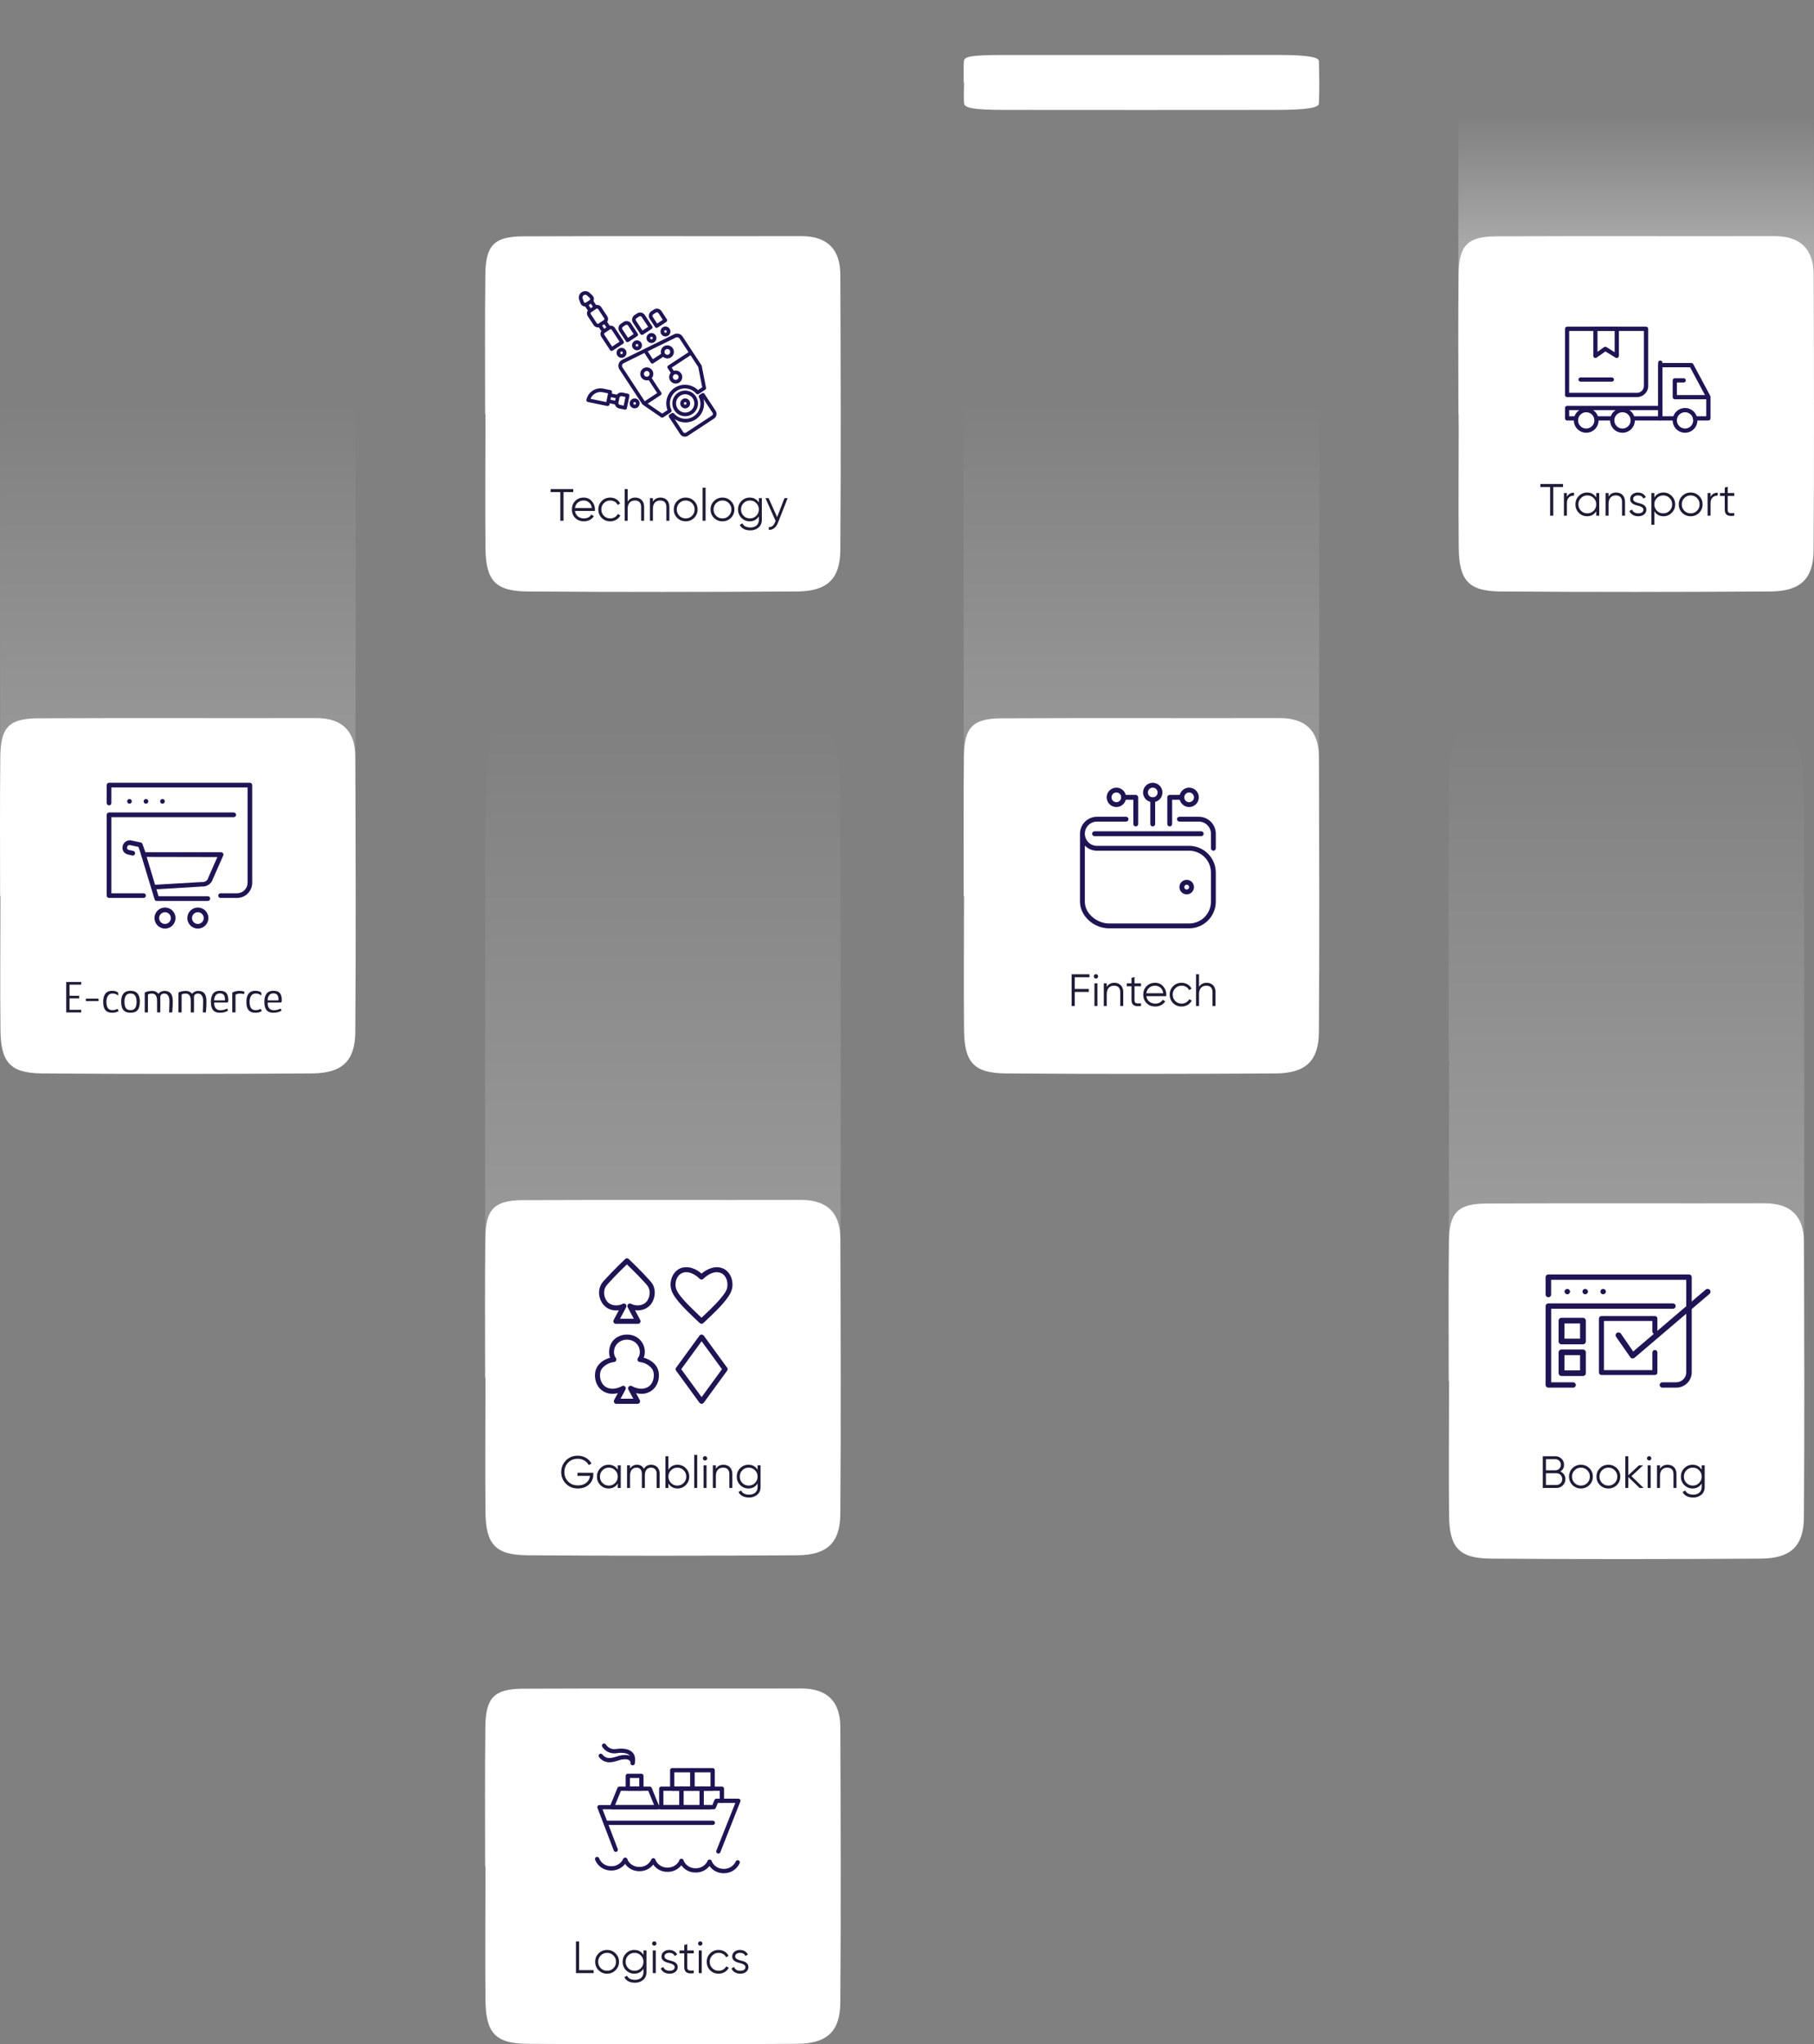 <svg width="561" height="632" viewBox="0 0 561 632" fill="none" xmlns="http://www.w3.org/2000/svg">
<rect x="0" y="0" width="561" height="632" fill="#808080" stroke="none"/>
<path d="M298.032 25.494C298.032 23.276 297.926 21.053 298.102 18.835C298.208 17.442 300.787 17.022 309.656 17.011C338.38 16.989 367.105 17.011 395.83 17C403.885 17 407.842 17.634 407.878 18.83C407.984 23.222 408.09 27.619 407.878 32.011C407.807 33.382 403.779 33.967 394.593 33.977C366.752 34.005 338.91 34.01 311.069 33.977C301.176 33.967 298.208 33.453 298.138 31.88C297.996 29.75 298.138 27.619 298.138 25.494H298.032Z" fill="white"/>
<path d="M150.032 127.962C150.032 113.612 149.926 99.226 150.102 84.876C150.208 75.863 152.787 73.141 161.656 73.071C190.38 72.929 219.105 73.071 247.83 73C255.885 73 259.842 77.1 259.878 84.841C259.984 113.259 260.09 141.712 259.878 170.13C259.807 179.001 255.779 182.783 246.593 182.854C218.752 183.031 190.91 183.066 163.069 182.854C153.176 182.783 150.208 179.461 150.138 169.281C149.996 155.496 150.138 141.712 150.138 127.962H150.032Z" fill="white"/>
<g clip-path="url(#clip0_5654_63184)">
<path d="M207.654 126.748C206.628 124.655 207.32 122.125 209.269 120.844C211.218 119.564 213.814 119.934 215.328 121.707C215.513 121.924 215.831 121.969 216.07 121.812L218.111 120.471C218.304 120.344 218.4 120.114 218.356 119.889L217.024 113.132C217.009 113.06 216.982 112.993 216.942 112.931L211.098 104.036C210.538 103.185 209.432 102.883 208.517 103.332L192.363 111.272C191.843 111.527 191.458 111.994 191.305 112.554C191.152 113.113 191.247 113.711 191.565 114.195L198.634 124.957C198.675 125.018 198.726 125.071 198.786 125.112L204.458 129.017C204.647 129.148 204.897 129.15 205.089 129.024L207.454 127.47C207.692 127.313 207.776 127.003 207.651 126.747L207.654 126.748ZM204.789 127.87L200.313 124.789L204.336 122.146C204.597 121.975 204.67 121.624 204.498 121.362L201.56 116.891C202.171 116.17 202.198 115.122 201.626 114.371C201.053 113.62 200.035 113.368 199.178 113.765C198.322 114.163 197.857 115.103 198.06 116.025C198.265 116.946 199.083 117.603 200.027 117.602C200.227 117.602 200.426 117.572 200.616 117.513L203.243 121.51L199.39 124.042L192.513 113.574C192.373 113.36 192.331 113.097 192.398 112.851C192.465 112.605 192.635 112.399 192.864 112.287L199.29 109.128L201.274 112.148C201.445 112.41 201.795 112.482 202.057 112.31L205.072 110.329C205.33 110.55 205.641 110.702 205.974 110.771C206.109 110.799 206.248 110.813 206.388 110.813C207.26 110.813 208.035 110.252 208.308 109.423C208.58 108.593 208.291 107.683 207.589 107.164C206.887 106.645 205.931 106.636 205.219 107.14C204.507 107.643 204.198 108.548 204.454 109.383L201.91 111.054L200.314 108.625L209.019 104.345C209.422 104.148 209.909 104.281 210.156 104.656L212.932 108.882L206.636 113.019C206.375 113.191 206.302 113.541 206.474 113.802L207.43 115.258C206.777 116.024 206.787 117.153 207.453 117.907C208.119 118.66 209.238 118.811 210.078 118.26C210.919 117.708 211.226 116.621 210.798 115.71C210.37 114.798 209.338 114.342 208.376 114.637L207.729 113.653L213.553 109.827L215.938 113.458L217.175 119.732L215.85 120.603C213.916 118.701 210.916 118.407 208.649 119.896C206.382 121.386 205.461 124.255 206.439 126.785L204.791 127.868L204.789 127.87ZM199.843 116.452C199.396 116.36 199.093 115.944 199.138 115.491C199.183 115.037 199.565 114.692 200.021 114.69C200.082 114.69 200.143 114.696 200.203 114.709C200.68 114.812 200.985 115.281 200.886 115.76C200.787 116.238 200.321 116.547 199.842 116.452H199.843ZM205.894 108.047C206.306 107.777 206.857 107.892 207.127 108.302C207.397 108.713 207.283 109.265 206.872 109.535C206.46 109.805 205.909 109.691 205.64 109.28C205.37 108.869 205.484 108.317 205.894 108.047ZM208.963 115.679C209.263 115.679 209.543 115.829 209.709 116.08C209.933 116.421 209.897 116.871 209.622 117.172C209.346 117.473 208.902 117.548 208.542 117.355C208.183 117.161 208.001 116.749 208.101 116.353C208.2 115.957 208.556 115.679 208.964 115.678L208.963 115.679Z" fill="#201454"/>
<path d="M193.583 105.533C193.755 105.795 194.105 105.867 194.366 105.696L197.069 103.92C197.33 103.748 197.403 103.398 197.231 103.137L195.189 100.028C194.674 99.244 193.621 99.026 192.838 99.541L192.027 100.073C191.245 100.588 191.027 101.64 191.541 102.424L193.583 105.533ZM192.648 101.018L193.458 100.486C193.55 100.426 193.658 100.393 193.768 100.393C193.807 100.393 193.845 100.397 193.884 100.404C194.031 100.434 194.16 100.522 194.242 100.648L195.975 103.284L194.217 104.439L192.485 101.802C192.314 101.541 192.387 101.19 192.648 101.018Z" fill="#201454"/>
<path d="M198.064 103.285C198.236 103.547 198.586 103.619 198.847 103.448L201.55 101.672C201.811 101.5 201.884 101.15 201.712 100.889L199.403 97.374C198.888 96.592 197.836 96.374 197.052 96.887L196.242 97.419C195.458 97.934 195.24 98.987 195.755 99.77L198.064 103.285ZM196.619 98.723C196.649 98.576 196.737 98.447 196.862 98.365L197.673 97.834C197.934 97.662 198.285 97.734 198.458 97.996L200.456 101.038L198.698 102.193L196.7 99.15C196.617 99.025 196.588 98.871 196.618 98.724L196.619 98.723Z" fill="#201454"/>
<path d="M202.598 101.121C202.769 101.382 203.12 101.455 203.381 101.283L206.084 99.507C206.345 99.336 206.418 98.985 206.246 98.724L204.576 96.182C204.061 95.398 203.009 95.18 202.225 95.695L201.415 96.227C200.633 96.742 200.415 97.794 200.928 98.578L202.598 101.12V101.121ZM202.036 97.174L202.846 96.641C202.938 96.581 203.046 96.548 203.156 96.548C203.194 96.548 203.234 96.552 203.272 96.56C203.419 96.591 203.548 96.678 203.63 96.804L204.99 98.873L203.233 100.027L201.874 97.958C201.703 97.696 201.774 97.346 202.036 97.174Z" fill="#201454"/>
<path d="M212.706 120.836C211.317 120.542 209.876 121.013 208.93 122.072C207.984 123.13 207.676 124.615 208.125 125.963C208.573 127.31 209.708 128.314 211.099 128.597C211.366 128.652 211.638 128.68 211.91 128.68C213.942 128.677 215.64 127.138 215.845 125.117C216.05 123.097 214.694 121.248 212.707 120.837L212.706 120.836ZM213.457 127.082C212.15 127.94 210.395 127.577 209.537 126.27C208.678 124.963 209.043 123.209 210.348 122.35C211.655 121.492 213.409 121.855 214.268 123.161C215.126 124.468 214.761 126.222 213.457 127.081V127.082Z" fill="#201454"/>
<path d="M211.059 123.434C210.541 123.775 210.278 124.395 210.394 125.005C210.51 125.616 210.983 126.095 211.591 126.221C211.694 126.243 211.8 126.253 211.906 126.253C212.562 126.253 213.145 125.835 213.358 125.213C213.57 124.591 213.363 123.903 212.844 123.501C212.325 123.1 211.608 123.071 211.059 123.433V123.434ZM212.299 124.8C212.26 124.988 212.092 125.123 211.9 125.122C211.708 125.121 211.542 124.983 211.506 124.793C211.47 124.603 211.573 124.415 211.751 124.342C211.93 124.269 212.135 124.334 212.242 124.495C212.301 124.585 212.322 124.695 212.3 124.8H212.299Z" fill="#201454"/>
<path d="M196.154 105.471C195.635 105.812 195.373 106.432 195.489 107.042C195.605 107.653 196.077 108.133 196.686 108.259C196.79 108.281 196.894 108.291 197 108.291C197.657 108.291 198.24 107.873 198.452 107.251C198.663 106.63 198.458 105.942 197.939 105.541C197.42 105.139 196.703 105.11 196.154 105.472V105.471ZM197.394 106.836C197.355 107.025 197.188 107.159 196.995 107.158C196.802 107.157 196.637 107.019 196.601 106.829C196.565 106.64 196.668 106.451 196.846 106.378C197.025 106.306 197.23 106.37 197.337 106.531C197.396 106.621 197.417 106.73 197.395 106.835L197.394 106.836Z" fill="#201454"/>
<path d="M201.79 103.003C201.072 102.854 200.349 103.233 200.063 103.909C199.777 104.583 200.008 105.366 200.614 105.778C201.221 106.191 202.034 106.117 202.556 105.602C203.078 105.088 203.164 104.276 202.761 103.663C202.539 103.322 202.189 103.084 201.79 103.003ZM201.875 104.589C201.836 104.777 201.668 104.912 201.475 104.911C201.283 104.91 201.117 104.772 201.081 104.582C201.044 104.393 201.147 104.204 201.326 104.131C201.506 104.059 201.71 104.123 201.817 104.284C201.876 104.374 201.897 104.483 201.875 104.589H201.875Z" fill="#201454"/>
<path d="M204.959 101.195C204.441 101.537 204.178 102.157 204.294 102.767C204.41 103.377 204.883 103.858 205.492 103.984C205.595 104.006 205.7 104.016 205.806 104.016C206.462 104.015 207.046 103.596 207.258 102.976C207.47 102.354 207.263 101.666 206.744 101.265C206.225 100.863 205.508 100.835 204.959 101.196V101.195ZM206.142 102.257C206.243 102.411 206.227 102.616 206.102 102.753C205.976 102.89 205.775 102.925 205.611 102.837C205.448 102.749 205.364 102.561 205.409 102.381C205.455 102.201 205.616 102.075 205.802 102.075C205.939 102.075 206.066 102.143 206.142 102.257Z" fill="#201454"/>
<path d="M181.79 96.001C181.429 96.516 181.419 97.198 181.761 97.726L183.606 100.532C183.952 101.059 184.584 101.32 185.201 101.192L185.977 102.374C185.615 102.889 185.605 103.574 185.951 104.1L188.669 108.239C188.84 108.5 189.191 108.573 189.453 108.401L192.697 106.269C192.958 106.098 193.031 105.747 192.859 105.486L190.141 101.348C189.795 100.823 189.163 100.562 188.547 100.689L187.77 99.505C188.131 98.99 188.142 98.307 187.797 97.779L185.939 94.951C185.592 94.425 184.96 94.162 184.343 94.29L183.539 93.065C183.607 92.909 183.651 92.742 183.665 92.572C183.707 92.102 183.527 91.639 183.182 91.318L182.207 90.41C182.187 90.392 182.166 90.375 182.144 90.36C181.473 89.892 180.585 89.879 179.902 90.329C179.218 90.778 178.877 91.597 179.04 92.398C179.045 92.425 179.053 92.45 179.062 92.475L179.508 93.73C179.665 94.176 180.019 94.523 180.467 94.672C180.625 94.726 180.79 94.752 180.958 94.753H180.971L181.79 96L181.79 96.001ZM182.726 93.891L183.341 94.828L182.671 95.281L182.05 94.336L182.726 93.891ZM186.883 100.217L187.54 101.218L186.864 101.662L186.207 100.662L186.883 100.217ZM189.195 101.969L191.603 105.634L189.304 107.145L186.896 103.479C186.774 103.293 186.825 103.042 187.012 102.919L188.635 101.853C188.822 101.73 189.073 101.782 189.195 101.969ZM184.733 95.397C184.84 95.418 184.933 95.481 184.991 95.572L186.85 98.4C186.973 98.587 186.921 98.838 186.734 98.961L185.112 100.027C184.925 100.149 184.674 100.097 184.552 99.911L182.707 97.103C182.587 96.918 182.637 96.67 182.82 96.546L184.428 95.459C184.518 95.397 184.628 95.376 184.734 95.396L184.733 95.397ZM180.574 93.352L180.142 92.138C180.088 91.8 180.237 91.462 180.523 91.274C180.808 91.086 181.178 91.084 181.466 91.268L182.408 92.146C182.499 92.231 182.546 92.353 182.536 92.477C182.525 92.6 182.458 92.713 182.355 92.78L181.176 93.554C181.073 93.622 180.943 93.639 180.825 93.599C180.707 93.56 180.614 93.468 180.573 93.351L180.574 93.352Z" fill="#201454"/>
<path d="M194.216 121.726L192.482 121.367C191.84 121.233 191.178 121.482 190.784 122.006L189.191 121.676L189.273 121.28C189.336 120.974 189.14 120.675 188.833 120.612L186.612 120.152C184.208 119.654 181.855 121.2 181.355 123.604C181.292 123.91 181.488 124.209 181.794 124.272L187.817 125.52C187.964 125.55 188.117 125.521 188.242 125.438C188.368 125.355 188.456 125.227 188.486 125.08L188.568 124.684L190.162 125.014C190.317 125.65 190.824 126.141 191.465 126.274L193.199 126.634C193.505 126.697 193.805 126.501 193.868 126.194L194.655 122.393C194.718 122.087 194.522 121.788 194.216 121.724V121.726ZM187.493 124.3L182.625 123.292C183.219 121.792 184.804 120.936 186.384 121.261L188.051 121.606L187.493 124.3ZM188.962 122.786L190.394 123.082L190.23 123.875L188.798 123.579L188.962 122.786ZM192.875 125.414L191.695 125.17C191.39 125.105 191.192 124.806 191.256 124.501L191.583 122.916C191.646 122.61 191.946 122.413 192.253 122.476L193.433 122.72L192.875 125.414Z" fill="#201454"/>
<path d="M196.585 123.208C195.754 123.036 194.941 123.57 194.769 124.401C194.597 125.232 195.131 126.046 195.962 126.217C196.793 126.389 197.607 125.855 197.778 125.024C197.863 124.625 197.785 124.208 197.561 123.867C197.337 123.526 196.986 123.289 196.586 123.209L196.585 123.208ZM196.67 124.794C196.626 125.002 196.429 125.141 196.219 125.113C196.009 125.084 195.856 124.897 195.87 124.684C195.884 124.472 196.059 124.307 196.273 124.307C196.301 124.307 196.328 124.31 196.356 124.315C196.575 124.361 196.715 124.575 196.67 124.794Z" fill="#201454"/>
<path d="M192.531 107.575C191.813 107.426 191.091 107.805 190.804 108.481C190.518 109.155 190.749 109.938 191.355 110.351C191.961 110.763 192.774 110.689 193.296 110.175C193.819 109.661 193.905 108.849 193.503 108.237C193.28 107.895 192.93 107.657 192.531 107.575ZM192.616 109.161C192.573 109.37 192.375 109.508 192.165 109.48C191.955 109.452 191.802 109.264 191.816 109.052C191.83 108.839 192.007 108.674 192.219 108.674C192.247 108.674 192.274 108.677 192.302 108.683C192.521 108.728 192.661 108.942 192.616 109.161Z" fill="#201454"/>
<path d="M221.325 127.022L217.866 121.755C217.694 121.494 217.343 121.421 217.082 121.593L216.339 122.082C216.1 122.238 216.016 122.548 216.142 122.803C217.169 124.898 216.476 127.428 214.527 128.708C212.578 129.988 209.981 129.619 208.467 127.845C208.282 127.628 207.964 127.582 207.725 127.739L207.062 128.175C206.801 128.346 206.728 128.697 206.9 128.958L210.36 134.225C210.882 135.018 211.947 135.238 212.741 134.718L220.832 129.402C221.625 128.88 221.846 127.815 221.324 127.021L221.325 127.022ZM220.211 128.457L212.12 133.773C211.848 133.952 211.484 133.876 211.306 133.604L208.618 129.514C210.598 130.939 213.261 130.963 215.266 129.572C217.271 128.183 218.183 125.68 217.542 123.326L220.379 127.644C220.557 127.916 220.482 128.279 220.211 128.458V128.457Z" fill="#201454"/>
</g>
<path d="M170.28 151.2V152.124H173.29V161H174.27V152.124H177.28V151.2H170.28ZM180.517 153.832C179.439 153.832 178.571 154.182 177.885 154.882C177.199 155.582 176.863 156.45 176.863 157.5C176.863 158.564 177.213 159.446 177.899 160.132C178.585 160.818 179.481 161.168 180.587 161.168C181.945 161.168 183.051 160.552 183.667 159.558L182.855 159.082C182.463 159.796 181.665 160.272 180.601 160.272C179.103 160.272 177.997 159.376 177.815 157.962H183.961C183.975 157.78 183.989 157.626 183.989 157.528C183.989 156.534 183.667 155.666 183.023 154.938C182.393 154.196 181.553 153.832 180.517 153.832ZM180.517 154.728C181.147 154.728 181.707 154.938 182.183 155.344C182.659 155.75 182.939 156.324 183.037 157.066H177.815C177.997 155.68 179.061 154.728 180.517 154.728ZM188.721 161.168C190.079 161.168 191.283 160.468 191.857 159.348L191.087 158.9C190.625 159.74 189.771 160.272 188.721 160.272C187.951 160.272 187.293 160.006 186.761 159.474C186.229 158.928 185.963 158.27 185.963 157.5C185.963 156.73 186.229 156.072 186.761 155.54C187.293 154.994 187.951 154.728 188.721 154.728C189.771 154.728 190.653 155.26 191.031 156.1L191.787 155.666C191.283 154.546 190.107 153.832 188.721 153.832C187.671 153.832 186.789 154.182 186.089 154.896C185.389 155.596 185.039 156.464 185.039 157.5C185.039 158.536 185.389 159.404 186.089 160.118C186.789 160.818 187.671 161.168 188.721 161.168ZM196.459 153.832C195.409 153.832 194.625 154.252 194.107 155.092V151.2H193.183V161H194.107V157.332C194.107 155.554 195.031 154.728 196.375 154.728C197.593 154.728 198.279 155.456 198.279 156.702V161H199.203V156.702C199.203 154.952 198.153 153.832 196.459 153.832ZM204.266 153.832C203.216 153.832 202.432 154.252 201.914 155.092V154H200.99V161H201.914V157.332C201.914 155.554 202.838 154.728 204.182 154.728C205.4 154.728 206.086 155.456 206.086 156.702V161H207.01V156.702C207.01 154.952 205.96 153.832 204.266 153.832ZM214.662 160.118C215.376 159.404 215.74 158.536 215.74 157.5C215.74 156.464 215.376 155.596 214.662 154.896C213.948 154.182 213.08 153.832 212.058 153.832C211.036 153.832 210.154 154.182 209.44 154.896C208.726 155.596 208.376 156.464 208.376 157.5C208.376 158.536 208.726 159.404 209.44 160.118C210.154 160.818 211.036 161.168 212.058 161.168C213.08 161.168 213.948 160.818 214.662 160.118ZM210.098 159.474C209.566 158.928 209.3 158.27 209.3 157.5C209.3 156.73 209.566 156.072 210.098 155.54C210.63 154.994 211.288 154.728 212.058 154.728C212.828 154.728 213.486 154.994 214.018 155.54C214.55 156.072 214.816 156.73 214.816 157.5C214.816 158.27 214.55 158.928 214.018 159.474C213.486 160.006 212.828 160.272 212.058 160.272C211.288 160.272 210.63 160.006 210.098 159.474ZM218.211 161V150.78H217.287V161H218.211ZM226.037 160.118C226.751 159.404 227.115 158.536 227.115 157.5C227.115 156.464 226.751 155.596 226.037 154.896C225.323 154.182 224.455 153.832 223.433 153.832C222.411 153.832 221.529 154.182 220.815 154.896C220.101 155.596 219.751 156.464 219.751 157.5C219.751 158.536 220.101 159.404 220.815 160.118C221.529 160.818 222.411 161.168 223.433 161.168C224.455 161.168 225.323 160.818 226.037 160.118ZM221.473 159.474C220.941 158.928 220.675 158.27 220.675 157.5C220.675 156.73 220.941 156.072 221.473 155.54C222.005 154.994 222.663 154.728 223.433 154.728C224.203 154.728 224.861 154.994 225.393 155.54C225.925 156.072 226.191 156.73 226.191 157.5C226.191 158.27 225.925 158.928 225.393 159.474C224.861 160.006 224.203 160.272 223.433 160.272C222.663 160.272 222.005 160.006 221.473 159.474ZM234.682 155.372C234.038 154.35 233.1 153.832 231.854 153.832C230.86 153.832 230.006 154.182 229.292 154.896C228.592 155.61 228.242 156.478 228.242 157.5C228.242 158.522 228.592 159.39 229.292 160.104C230.006 160.818 230.86 161.168 231.854 161.168C233.1 161.168 234.038 160.65 234.682 159.628V160.72C234.682 162.162 233.702 163.072 232.092 163.072C230.846 163.072 230.006 162.652 229.586 161.798L228.774 162.26C229.348 163.394 230.454 163.968 232.092 163.968C233.058 163.968 233.884 163.674 234.57 163.1C235.256 162.526 235.606 161.728 235.606 160.72V154H234.682V155.372ZM229.964 159.474C229.432 158.928 229.166 158.27 229.166 157.5C229.166 156.73 229.432 156.072 229.964 155.54C230.496 154.994 231.154 154.728 231.924 154.728C232.694 154.728 233.352 154.994 233.884 155.54C234.416 156.072 234.682 156.73 234.682 157.5C234.682 158.27 234.416 158.928 233.884 159.474C233.352 160.006 232.694 160.272 231.924 160.272C231.154 160.272 230.496 160.006 229.964 159.474ZM240.334 159.866L237.702 154H236.722L239.858 161.042L239.676 161.476C239.242 162.54 238.598 163.03 237.758 162.932V163.8C238.99 163.898 240.04 163.03 240.586 161.644L243.582 154H242.602L240.334 159.866Z" fill="#201B36"/>
<path d="M150.032 425.929C150.032 411.579 149.926 397.193 150.102 382.843C150.208 373.83 152.787 371.108 161.656 371.037C190.38 370.896 219.105 371.037 247.83 370.967C255.885 370.967 259.842 375.067 259.878 382.808C259.984 411.225 260.09 439.679 259.878 468.096C259.807 476.968 255.779 480.75 246.593 480.821C218.752 480.997 190.91 481.033 163.069 480.821C153.176 480.75 150.208 477.428 150.138 467.248C149.996 453.463 150.138 439.679 150.138 425.929H150.032Z" fill="white"/>
<path d="M205.569 222.08C219.082 222.08 232.559 221.858 246.072 222.153C257.091 222.448 259.765 227.169 259.837 248.778C260.054 305.125 260.054 361.398 259.837 417.744C259.765 438.764 257.128 443.631 246.794 443.779C219.19 444.074 191.586 444.074 163.983 443.779C152.746 443.631 150.181 438.395 150.108 415.31C149.964 360.218 149.964 305.125 150.108 250.032C150.181 227.242 152.71 222.448 164.199 222.153C178.001 221.858 191.803 222.08 205.605 222.153L205.569 222.08Z" fill="url(#paint0_linear_5654_63184)" fill-opacity="0.3"/>
<g clip-path="url(#clip1_5654_63184)">
<path d="M188.795 404.85C189.624 405.121 190.517 405.189 191.384 405.069C190.852 406.076 190.325 407.083 189.781 408.085C189.5 408.601 189.85 409.264 190.46 409.264H197.318C197.923 409.264 198.278 408.601 197.997 408.085C197.448 407.088 196.921 406.076 196.394 405.069C198.519 405.35 200.762 404.468 201.79 402.464C202.583 400.909 202.756 399.077 202.051 397.46C201.738 396.739 201.227 396.187 200.705 395.607C200.115 394.949 199.515 394.302 198.899 393.665C197.448 392.156 195.871 390.612 194.448 389.239C194.15 388.958 193.712 388.885 193.342 389.239C191.906 390.617 190.68 391.822 189.386 393.148C188.78 393.769 188.185 394.401 187.596 395.037C187.048 395.637 186.422 396.226 185.999 396.926C184.303 399.723 185.681 403.82 188.796 404.847L188.795 404.85ZM186.988 398.54C187.223 397.721 187.766 397.167 188.325 396.552C188.935 395.873 189.561 395.21 190.193 394.553C191.399 393.305 192.635 392.094 193.878 390.89C195.12 392.1 196.362 393.306 197.562 394.553C198.194 395.21 198.82 395.873 199.431 396.552C199.989 397.167 200.532 397.721 200.767 398.54C201.221 400.121 200.652 402.203 199.175 403.06C197.991 403.744 196.388 403.732 195.193 403.086C194.499 402.71 193.742 403.462 194.122 404.156C194.765 405.331 195.38 406.515 196.006 407.694H191.753C192.378 406.515 192.995 405.326 193.636 404.156C194.017 403.462 193.255 402.711 192.566 403.086C191.365 403.733 189.769 403.744 188.584 403.06C187.102 402.203 186.533 400.116 186.986 398.54H186.988Z" fill="#201454"/>
<path d="M216.402 409.035C216.736 409.353 217.221 409.311 217.508 409.035C219.94 406.728 222.507 404.442 224.595 401.749C225.628 400.413 226.495 399.036 226.536 397.298C226.583 395.21 225.618 393.029 223.619 392.158C221.318 391.156 218.782 392.194 216.965 393.738C215.379 392.345 213.229 391.4 211.115 391.88C209.007 392.355 207.681 394.281 207.425 396.348C207.201 398.179 207.79 399.661 208.84 401.123C209.962 402.689 211.303 404.097 212.665 405.46C213.891 406.671 215.154 407.84 216.402 409.035ZM211.303 401.723C210.458 400.742 209.477 399.616 209.085 398.358C208.61 396.829 209.091 394.788 210.447 393.854C212.404 392.502 214.967 393.88 216.397 395.357C216.694 395.66 217.206 395.65 217.503 395.357C218.839 394.037 220.994 392.763 222.914 393.551C224.595 394.235 225.2 396.317 224.908 397.982C224.694 399.198 223.765 400.315 223.003 401.238C221.922 402.553 220.722 403.769 219.5 404.96C218.66 405.779 217.794 406.572 216.953 407.387C215.053 405.518 213.054 403.754 211.301 401.725L211.303 401.723Z" fill="#201454"/>
<path d="M199.081 419.748C199.63 418.354 199.509 416.695 198.778 415.374C197.813 413.636 196.101 412.582 193.883 412.582C191.852 412.582 189.76 413.673 188.957 415.432C188.336 416.783 188.142 418.37 188.686 419.748C187.334 420.107 186.056 420.838 185.153 421.892C183.979 423.259 183.775 425.144 184.213 426.855C184.651 428.556 185.737 429.882 187.381 430.528C188.592 431.003 189.86 430.998 191.076 430.69C190.695 431.4 190.308 432.11 189.928 432.82C189.652 433.337 189.996 433.999 190.607 433.999H197.172C197.783 433.999 198.127 433.337 197.851 432.82C197.47 432.11 197.083 431.4 196.703 430.69C197.888 430.988 199.125 431.003 200.309 430.56C201.995 429.928 203.118 428.588 203.566 426.85C203.999 425.174 203.812 423.317 202.684 421.954C201.771 420.869 200.461 420.112 199.083 419.747L199.081 419.748ZM202.045 426.433C201.732 427.659 201.002 428.636 199.791 429.079C198.303 429.627 196.748 429.236 195.397 428.515C194.697 428.139 193.961 428.891 194.326 429.586C194.828 430.536 195.338 431.48 195.85 432.424H191.91C192.421 431.479 192.933 430.536 193.433 429.586C193.798 428.886 193.062 428.14 192.363 428.515C191.043 429.22 189.524 429.611 188.058 429.111C186.805 428.677 186.044 427.691 185.714 426.428C185.412 425.249 185.48 423.871 186.31 422.921C187.181 421.924 188.543 421.214 189.859 421.084C190.568 421.01 190.845 420.296 190.412 419.748C189.65 418.782 189.77 417.123 190.365 416.105C191.101 414.842 192.448 414.174 193.878 414.143C195.313 414.169 196.602 414.795 197.359 416.053C197.979 417.081 198.121 418.766 197.343 419.748C196.905 420.301 197.192 421.01 197.897 421.084C199.191 421.214 200.506 421.898 201.388 422.853C202.269 423.819 202.358 425.222 202.045 426.433Z" fill="#201454"/>
<path d="M224.924 422.894C222.513 419.586 220.097 416.277 217.686 412.968C217.529 412.754 217.3 412.609 217.054 412.587C216.756 412.551 216.47 412.713 216.281 412.968C213.871 416.277 211.454 419.586 209.044 422.894C208.965 422.998 208.94 423.118 208.933 423.244V423.332C208.933 423.458 208.965 423.578 209.044 423.682C211.454 426.991 213.871 430.299 216.281 433.608C216.438 433.822 216.668 433.968 216.913 433.989C217.211 434.026 217.497 433.864 217.686 433.608C220.097 430.299 222.513 426.991 224.924 423.682C225.002 423.578 225.028 423.458 225.034 423.332V423.244C225.029 423.118 224.997 422.998 224.924 422.894ZM216.981 431.928C214.883 429.047 212.779 426.167 210.682 423.291C212.779 420.41 214.883 417.53 216.981 414.653C219.078 417.534 221.182 420.414 223.28 423.291C221.182 426.171 219.078 429.046 216.981 431.928Z" fill="#201454"/>
</g>
<path d="M178.586 455.338V456.262H182.478C182.38 457.116 182.002 457.83 181.344 458.39C180.686 458.936 179.804 459.216 178.698 459.216C177.48 459.216 176.472 458.824 175.702 458.026C174.932 457.228 174.54 456.262 174.54 455.1C174.54 453.938 174.932 452.972 175.702 452.174C176.472 451.376 177.48 450.984 178.698 450.984C180.154 450.984 181.456 451.754 182.072 452.944L182.94 452.44C182.534 451.712 181.946 451.124 181.19 450.69C180.434 450.256 179.608 450.032 178.698 450.032C177.214 450.032 175.982 450.522 175.016 451.502C174.05 452.482 173.56 453.686 173.56 455.1C173.56 456.514 174.05 457.718 175.016 458.698C175.982 459.678 177.214 460.168 178.698 460.168C180.154 460.168 181.316 459.748 182.184 458.922C183.052 458.082 183.486 457.06 183.486 455.842V455.338H178.586ZM191.047 454.372C190.403 453.35 189.465 452.832 188.219 452.832C187.225 452.832 186.371 453.182 185.657 453.896C184.957 454.61 184.607 455.478 184.607 456.5C184.607 457.522 184.957 458.39 185.657 459.104C186.371 459.818 187.225 460.168 188.219 460.168C189.465 460.168 190.403 459.65 191.047 458.628V460H191.971V453H191.047V454.372ZM186.329 458.474C185.797 457.928 185.531 457.27 185.531 456.5C185.531 455.73 185.797 455.072 186.329 454.54C186.861 453.994 187.519 453.728 188.289 453.728C189.059 453.728 189.717 453.994 190.249 454.54C190.781 455.072 191.047 455.73 191.047 456.5C191.047 457.27 190.781 457.928 190.249 458.474C189.717 459.006 189.059 459.272 188.289 459.272C187.519 459.272 186.861 459.006 186.329 458.474ZM201.389 452.832C200.381 452.832 199.625 453.252 199.121 454.106C198.715 453.252 198.001 452.832 196.993 452.832C196.069 452.832 195.355 453.224 194.851 454.022V453H193.927V460H194.851V456.122C194.851 454.498 195.747 453.728 196.867 453.728C197.875 453.728 198.505 454.4 198.505 455.632V460H199.429V456.122C199.429 454.484 200.213 453.728 201.375 453.728C202.397 453.728 203.083 454.414 203.083 455.632V460H204.007V455.632C204.007 453.91 202.957 452.832 201.389 452.832ZM209.546 452.832C208.3 452.832 207.362 453.35 206.718 454.372V450.2H205.794V460H206.718V458.628C207.362 459.65 208.3 460.168 209.546 460.168C210.54 460.168 211.394 459.818 212.094 459.104C212.808 458.39 213.158 457.522 213.158 456.5C213.158 455.478 212.808 454.61 212.094 453.896C211.394 453.182 210.54 452.832 209.546 452.832ZM207.516 458.474C206.984 457.928 206.718 457.27 206.718 456.5C206.718 455.73 206.984 455.072 207.516 454.54C208.048 453.994 208.706 453.728 209.476 453.728C210.246 453.728 210.904 453.994 211.436 454.54C211.968 455.072 212.234 455.73 212.234 456.5C212.234 457.27 211.968 457.928 211.436 458.474C210.904 459.006 210.246 459.272 209.476 459.272C208.706 459.272 208.048 459.006 207.516 458.474ZM215.619 460V449.78H214.695V460H215.619ZM218.518 451.32C218.784 451.054 218.784 450.634 218.518 450.368C218.252 450.102 217.832 450.102 217.566 450.368C217.3 450.634 217.3 451.054 217.566 451.32C217.832 451.586 218.252 451.586 218.518 451.32ZM218.504 460V453H217.58V460H218.504ZM223.74 452.832C222.69 452.832 221.906 453.252 221.388 454.092V453H220.464V460H221.388V456.332C221.388 454.554 222.312 453.728 223.656 453.728C224.874 453.728 225.56 454.456 225.56 455.702V460H226.484V455.702C226.484 453.952 225.434 452.832 223.74 452.832ZM234.291 454.372C233.647 453.35 232.709 452.832 231.463 452.832C230.469 452.832 229.615 453.182 228.901 453.896C228.201 454.61 227.851 455.478 227.851 456.5C227.851 457.522 228.201 458.39 228.901 459.104C229.615 459.818 230.469 460.168 231.463 460.168C232.709 460.168 233.647 459.65 234.291 458.628V459.72C234.291 461.162 233.311 462.072 231.701 462.072C230.455 462.072 229.615 461.652 229.195 460.798L228.383 461.26C228.957 462.394 230.063 462.968 231.701 462.968C232.667 462.968 233.493 462.674 234.179 462.1C234.865 461.526 235.215 460.728 235.215 459.72V453H234.291V454.372ZM229.573 458.474C229.041 457.928 228.775 457.27 228.775 456.5C228.775 455.73 229.041 455.072 229.573 454.54C230.105 453.994 230.763 453.728 231.533 453.728C232.303 453.728 232.961 453.994 233.493 454.54C234.025 455.072 234.291 455.73 234.291 456.5C234.291 457.27 234.025 457.928 233.493 458.474C232.961 459.006 232.303 459.272 231.533 459.272C230.763 459.272 230.105 459.006 229.573 458.474Z" fill="#201B36"/>
<path d="M150.032 576.962C150.032 562.612 149.926 548.226 150.102 533.876C150.208 524.863 152.787 522.141 161.656 522.071C190.38 521.929 219.105 522.071 247.83 522C255.885 522 259.842 526.1 259.878 533.841C259.984 562.259 260.09 590.712 259.878 619.13C259.807 628.001 255.779 631.783 246.593 631.854C218.752 632.031 190.91 632.066 163.069 631.854C153.176 631.783 150.208 628.461 150.138 618.281C149.996 604.496 150.138 590.712 150.138 576.962H150.032Z" fill="white"/>
<g clip-path="url(#clip2_5654_63184)">
<path d="M222.152 573.039C222.069 573.04 221.989 573.025 221.912 572.996C221.572 572.862 221.405 572.478 221.538 572.139L227.407 557.386H222.008L221.357 558.95C221.256 559.195 221.015 559.356 220.75 559.356H186.349L191.065 571.674C191.168 572.025 190.966 572.392 190.615 572.494C190.304 572.585 189.972 572.436 189.833 572.143L184.775 558.933C184.695 558.729 184.721 558.499 184.844 558.319C184.967 558.146 185.164 558.041 185.378 558.037H220.306L220.956 556.468C221.058 556.223 221.299 556.062 221.564 556.062H228.351C228.565 556.065 228.764 556.173 228.884 556.351C229.008 556.531 229.033 556.761 228.954 556.964L222.77 572.65C222.663 572.894 222.418 573.049 222.151 573.04L222.152 573.039Z" fill="#201454"/>
<path d="M203.266 559.353H189.246C188.881 559.356 188.582 559.061 188.58 558.696C188.58 558.611 188.595 558.525 188.627 558.446L190.964 552.727C191.067 552.479 191.309 552.317 191.577 552.316H200.93C201.199 552.316 201.442 552.479 201.543 552.727L203.88 558.446C204.015 558.785 203.85 559.17 203.511 559.306C203.433 559.337 203.35 559.353 203.266 559.353ZM190.227 558.035H202.285L200.487 553.639H192.025L190.227 558.035Z" fill="#201454"/>
<path d="M198.358 553.64H194.154C193.789 553.64 193.492 553.344 193.492 552.978V549.019C193.489 548.657 193.78 548.36 194.142 548.357C194.146 548.357 194.15 548.357 194.153 548.357H198.357C198.719 548.355 199.016 548.646 199.019 549.008C199.019 549.012 199.019 549.016 199.019 549.018V552.977C199.019 553.342 198.723 553.639 198.357 553.639L198.358 553.64ZM194.815 552.317H197.696V549.676H194.815V552.317Z" fill="#201454"/>
<path d="M189.048 578.272H188.915C186.759 578.272 184.824 576.95 184.038 574.943C183.916 574.598 184.096 574.219 184.441 574.097C184.786 573.975 185.164 574.155 185.287 574.5C185.888 575.991 187.34 576.962 188.947 576.949C190.559 577.033 192.06 576.132 192.746 574.672C192.893 574.338 193.285 574.187 193.619 574.336C193.941 574.479 194.094 574.85 193.968 575.179C193.091 577.098 191.158 578.314 189.048 578.273V578.272Z" fill="#201454"/>
<path d="M197.749 578.481H197.611C195.457 578.483 193.521 577.163 192.734 575.158C192.665 574.799 192.899 574.452 193.259 574.383C193.539 574.329 193.823 574.461 193.961 574.71C194.564 576.202 196.018 577.173 197.626 577.16C199.24 577.252 200.747 576.352 201.43 574.887C201.577 574.551 201.969 574.398 202.306 574.545C202.642 574.692 202.794 575.084 202.647 575.42C201.767 577.323 199.845 578.524 197.749 578.483V578.481Z" fill="#201454"/>
<path d="M206.441 578.688H206.307C204.153 578.688 202.218 577.369 201.43 575.365C201.333 575.013 201.539 574.648 201.892 574.551C202.209 574.464 202.541 574.621 202.673 574.922C203.276 576.411 204.727 577.38 206.334 577.366C207.948 577.452 209.455 576.551 210.143 575.088C210.29 574.752 210.681 574.6 211.018 574.747C211.354 574.894 211.506 575.285 211.359 575.622C210.476 577.533 208.544 578.737 206.44 578.689L206.441 578.688Z" fill="#201454"/>
<path d="M215.137 578.897H215.003C212.849 578.897 210.914 577.578 210.126 575.573C209.979 575.238 210.13 574.849 210.465 574.701C210.8 574.554 211.189 574.705 211.337 575.039C211.351 575.069 211.361 575.099 211.37 575.13C211.975 576.62 213.427 577.59 215.034 577.58C216.643 577.662 218.143 576.77 218.839 575.317C218.986 574.981 219.377 574.829 219.714 574.976C220.051 575.123 220.202 575.514 220.055 575.851C219.166 577.753 217.235 578.949 215.136 578.898L215.137 578.897Z" fill="#201454"/>
<path d="M223.838 579.111H223.704C221.549 579.108 219.615 577.788 218.827 575.782C218.714 575.435 218.903 575.061 219.25 574.947C219.577 574.84 219.931 575.001 220.065 575.318C220.668 576.809 222.122 577.78 223.73 577.767C225.344 577.852 226.848 576.952 227.534 575.489C227.681 575.154 228.073 575.001 228.409 575.148C228.746 575.295 228.898 575.687 228.751 576.023C227.874 577.94 225.944 579.152 223.837 579.113L223.838 579.111Z" fill="#201454"/>
<path d="M195.653 545.717H195.562C195.201 545.67 194.946 545.342 194.991 544.982C195.005 544.722 194.899 544.47 194.703 544.299C194.448 544.079 194.135 543.939 193.801 543.893C192.871 543.83 191.938 543.974 191.069 544.314C189.96 544.645 188.812 544.986 187.601 544.73C186.655 544.525 185.817 543.978 185.249 543.194C185.036 542.899 185.104 542.489 185.399 542.276C185.694 542.064 186.104 542.131 186.317 542.426C186.694 542.944 187.249 543.304 187.874 543.44C188.76 543.627 189.699 543.344 190.692 543.05C191.748 542.643 192.883 542.487 194.01 542.591C194.606 542.673 195.164 542.931 195.611 543.333C196.12 543.791 196.378 544.466 196.304 545.147C196.262 545.474 195.983 545.717 195.654 545.717H195.653Z" fill="#201454"/>
<path d="M195.653 545.718H195.514C195.157 545.628 194.94 545.267 195.028 544.91V544.907C195.242 543.893 195.125 543.136 194.671 542.661C193.882 541.834 192.084 541.785 190.659 542.015C188.899 542.292 187.145 541.481 186.215 539.961C186.05 539.635 186.18 539.236 186.506 539.071C186.803 538.922 187.164 539.014 187.352 539.289C188.001 540.333 189.202 540.897 190.42 540.729C191.513 540.553 194.202 540.302 195.6 541.764C196.368 542.575 196.603 543.728 196.299 545.195C196.231 545.499 195.964 545.716 195.653 545.718Z" fill="#201454"/>
<path d="M210.751 559.353H204.493C204.131 559.353 203.837 559.059 203.837 558.697V552.978C203.834 552.616 204.125 552.319 204.487 552.316H210.75C211.113 552.316 211.407 552.61 211.407 552.973V558.691C211.409 559.054 211.118 559.35 210.756 559.353H210.75H210.751ZM205.165 558.035H210.1V553.639H205.165V558.035Z" fill="#201454"/>
<path d="M217.004 559.353H210.751C210.389 559.356 210.092 559.065 210.089 558.703C210.089 558.699 210.089 558.695 210.089 558.692V552.978C210.087 552.616 210.378 552.319 210.74 552.316C210.744 552.316 210.748 552.316 210.75 552.316H217.003C217.368 552.316 217.665 552.612 217.665 552.978V558.692C217.665 559.057 217.369 559.354 217.003 559.354L217.004 559.353ZM211.408 558.035H216.37V553.639H211.408V558.035Z" fill="#201454"/>
<path d="M214.144 553.639H207.886C207.523 553.636 207.23 553.341 207.23 552.977V547.263C207.227 546.901 207.518 546.604 207.88 546.602H214.143C214.508 546.602 214.805 546.897 214.805 547.263V552.977C214.802 553.342 214.507 553.636 214.143 553.639H214.144ZM208.548 552.317H213.482V547.921H208.548V552.317Z" fill="#201454"/>
<path d="M220.397 553.639H214.144C213.779 553.639 213.482 553.343 213.482 552.977V547.263C213.479 546.901 213.771 546.604 214.133 546.602C214.137 546.602 214.14 546.602 214.143 546.602H220.396C220.761 546.602 221.058 546.897 221.058 547.263V552.977C221.055 553.342 220.76 553.636 220.396 553.639H220.397ZM214.806 552.317H219.736V547.921H214.806V552.317Z" fill="#201454"/>
<path d="M219.682 559.354H217.014C216.655 559.346 216.369 559.052 216.369 558.692V552.978C216.369 552.613 216.665 552.316 217.031 552.316H223.257C223.619 552.314 223.916 552.605 223.918 552.967C223.918 552.971 223.918 552.974 223.918 552.977V556.711C223.918 557.077 223.623 557.373 223.257 557.373C222.891 557.373 222.595 557.077 222.595 556.711V553.638H217.665V558.034H219.682C220.046 558.001 220.367 558.27 220.4 558.634C220.432 558.997 220.163 559.319 219.8 559.351C219.76 559.355 219.721 559.355 219.682 559.351V559.354Z" fill="#201454"/>
<path d="M220.397 564.193H187.783C187.419 564.226 187.098 563.957 187.066 563.594C187.032 563.23 187.302 562.908 187.665 562.876C187.705 562.872 187.745 562.872 187.783 562.876H220.397C220.761 562.843 221.082 563.112 221.115 563.475C221.147 563.838 220.878 564.161 220.515 564.193C220.475 564.197 220.436 564.197 220.397 564.193Z" fill="#201454"/>
</g>
<path d="M179.1 600.2H178.12V610H183.58V609.076H179.1V600.2ZM190.354 609.118C191.068 608.404 191.432 607.536 191.432 606.5C191.432 605.464 191.068 604.596 190.354 603.896C189.64 603.182 188.772 602.832 187.75 602.832C186.728 602.832 185.846 603.182 185.132 603.896C184.418 604.596 184.068 605.464 184.068 606.5C184.068 607.536 184.418 608.404 185.132 609.118C185.846 609.818 186.728 610.168 187.75 610.168C188.772 610.168 189.64 609.818 190.354 609.118ZM185.79 608.474C185.258 607.928 184.992 607.27 184.992 606.5C184.992 605.73 185.258 605.072 185.79 604.54C186.322 603.994 186.98 603.728 187.75 603.728C188.52 603.728 189.178 603.994 189.71 604.54C190.242 605.072 190.508 605.73 190.508 606.5C190.508 607.27 190.242 607.928 189.71 608.474C189.178 609.006 188.52 609.272 187.75 609.272C186.98 609.272 186.322 609.006 185.79 608.474ZM198.998 604.372C198.354 603.35 197.416 602.832 196.17 602.832C195.176 602.832 194.322 603.182 193.608 603.896C192.908 604.61 192.558 605.478 192.558 606.5C192.558 607.522 192.908 608.39 193.608 609.104C194.322 609.818 195.176 610.168 196.17 610.168C197.416 610.168 198.354 609.65 198.998 608.628V609.72C198.998 611.162 198.018 612.072 196.408 612.072C195.162 612.072 194.322 611.652 193.902 610.798L193.09 611.26C193.664 612.394 194.77 612.968 196.408 612.968C197.374 612.968 198.2 612.674 198.886 612.1C199.572 611.526 199.922 610.728 199.922 609.72V603H198.998V604.372ZM194.28 608.474C193.748 607.928 193.482 607.27 193.482 606.5C193.482 605.73 193.748 605.072 194.28 604.54C194.812 603.994 195.47 603.728 196.24 603.728C197.01 603.728 197.668 603.994 198.2 604.54C198.732 605.072 198.998 605.73 198.998 606.5C198.998 607.27 198.732 607.928 198.2 608.474C197.668 609.006 197.01 609.272 196.24 609.272C195.47 609.272 194.812 609.006 194.28 608.474ZM202.816 601.32C203.082 601.054 203.082 600.634 202.816 600.368C202.55 600.102 202.13 600.102 201.864 600.368C201.598 600.634 201.598 601.054 201.864 601.32C202.13 601.586 202.55 601.586 202.816 601.32ZM202.802 610V603H201.878V610H202.802ZM205.491 604.834C205.491 604.12 206.163 603.728 206.961 603.728C207.815 603.728 208.375 604.05 208.641 604.708L209.411 604.26C209.005 603.378 208.095 602.832 206.961 602.832C206.275 602.832 205.701 603.028 205.239 603.406C204.791 603.784 204.567 604.26 204.567 604.834C204.567 606.346 206.037 606.668 207.213 606.962C208.011 607.172 208.655 607.522 208.655 608.152C208.655 608.922 207.955 609.272 207.045 609.272C206.107 609.272 205.393 608.824 205.127 608.096L204.343 608.558C204.721 609.51 205.701 610.168 207.045 610.168C207.787 610.168 208.403 609.986 208.865 609.608C209.341 609.23 209.579 608.754 209.579 608.152C209.579 606.64 208.109 606.318 206.933 606.024C206.135 605.814 205.491 605.464 205.491 604.834ZM214.557 603H212.541V601.04L211.617 601.32V603H210.147V603.896H211.617V608.138C211.617 609.762 212.597 610.294 214.557 610V609.188C213.213 609.244 212.541 609.342 212.541 608.138V603.896H214.557V603ZM217.035 601.32C217.301 601.054 217.301 600.634 217.035 600.368C216.769 600.102 216.349 600.102 216.083 600.368C215.817 600.634 215.817 601.054 216.083 601.32C216.349 601.586 216.769 601.586 217.035 601.32ZM217.021 610V603H216.097V610H217.021ZM222.244 610.168C223.602 610.168 224.806 609.468 225.38 608.348L224.61 607.9C224.148 608.74 223.294 609.272 222.244 609.272C221.474 609.272 220.816 609.006 220.284 608.474C219.752 607.928 219.486 607.27 219.486 606.5C219.486 605.73 219.752 605.072 220.284 604.54C220.816 603.994 221.474 603.728 222.244 603.728C223.294 603.728 224.176 604.26 224.554 605.1L225.31 604.666C224.806 603.546 223.63 602.832 222.244 602.832C221.194 602.832 220.312 603.182 219.612 603.896C218.912 604.596 218.562 605.464 218.562 606.5C218.562 607.536 218.912 608.404 219.612 609.118C220.312 609.818 221.194 610.168 222.244 610.168ZM227.366 604.834C227.366 604.12 228.038 603.728 228.836 603.728C229.69 603.728 230.25 604.05 230.516 604.708L231.286 604.26C230.88 603.378 229.97 602.832 228.836 602.832C228.15 602.832 227.576 603.028 227.114 603.406C226.666 603.784 226.442 604.26 226.442 604.834C226.442 606.346 227.912 606.668 229.088 606.962C229.886 607.172 230.53 607.522 230.53 608.152C230.53 608.922 229.83 609.272 228.92 609.272C227.982 609.272 227.268 608.824 227.002 608.096L226.218 608.558C226.596 609.51 227.576 610.168 228.92 610.168C229.662 610.168 230.278 609.986 230.74 609.608C231.216 609.23 231.454 608.754 231.454 608.152C231.454 606.64 229.984 606.318 228.808 606.024C228.01 605.814 227.366 605.464 227.366 604.834Z" fill="#201B36"/>
<path d="M448.032 426.962C448.032 412.612 447.926 398.226 448.102 383.876C448.208 374.863 450.787 372.141 459.656 372.071C488.38 371.929 517.105 372.071 545.83 372C553.885 372 557.842 376.1 557.878 383.841C557.984 412.259 558.09 440.712 557.878 469.13C557.807 478.001 553.779 481.783 544.593 481.854C516.752 482.031 488.91 482.066 461.069 481.854C451.176 481.783 448.208 478.461 448.138 468.281C447.996 454.496 448.138 440.712 448.138 426.962H448.032Z" fill="white"/>
<path d="M448.032 327.927C448.032 300.27 447.926 272.545 448.102 244.888C448.208 227.518 450.787 222.272 459.656 222.136C488.38 221.864 517.105 222.136 545.83 222C553.885 222 557.842 229.902 557.878 244.82C557.984 299.589 558.09 354.426 557.878 409.195C557.807 426.293 553.779 433.582 544.593 433.718C516.752 434.059 488.91 434.127 461.069 433.718C451.176 433.582 448.208 427.179 448.138 407.56C447.996 380.993 448.138 354.426 448.138 327.927H448.032Z" fill="url(#paint1_linear_5654_63184)" fill-opacity="0.3"/>
<g clip-path="url(#clip3_5654_63184)">
<path d="M485.552 399.295C485.552 398.836 485.172 398.465 484.702 398.465C484.233 398.465 483.853 398.836 483.853 399.295C483.853 399.753 484.233 400.125 484.702 400.125C485.172 400.125 485.552 399.753 485.552 399.295Z" fill="#201454"/>
<path d="M496.638 399.295C496.638 398.836 496.258 398.465 495.788 398.465C495.319 398.465 494.939 398.836 494.939 399.295C494.939 399.753 495.319 400.125 495.788 400.125C496.258 400.125 496.638 399.753 496.638 399.295Z" fill="#201454"/>
<path d="M491.099 399.295C491.099 398.836 490.719 398.465 490.25 398.465C489.78 398.465 489.4 398.836 489.4 399.295C489.4 399.753 489.78 400.125 490.25 400.125C490.719 400.125 491.099 399.753 491.099 399.295Z" fill="#201454"/>
<path d="M523.184 394.83C523.184 394.371 522.804 394 522.335 394H478.849C478.38 394 478 394.371 478 394.83V400.225C478 400.683 478.38 401.055 478.849 401.055C479.319 401.055 479.699 400.683 479.699 400.225V395.66H521.485V424.294C521.481 425.975 520.088 427.336 518.368 427.34H514.12C513.651 427.34 513.271 427.711 513.271 428.17C513.271 428.629 513.651 429 514.12 429H518.368C521.025 428.996 523.18 426.891 523.184 424.294V394.83Z" fill="#201454"/>
<path d="M486.512 427.34H479.716V404.615H517.382C517.852 404.615 518.232 404.244 518.232 403.785C518.232 403.326 517.852 402.955 517.382 402.955H478.849C478.38 402.955 478 403.326 478 403.785V428.17C478 428.628 478.38 429 478.849 429H486.495C486.964 429 487.344 428.628 487.344 428.17C487.344 427.711 486.964 427.34 486.495 427.34H486.512Z" fill="#201454"/>
<path d="M489.546 415.606H482.914C482.419 415.606 482.018 415.214 482.018 414.73V408.274C482.018 407.791 482.419 407.398 482.914 407.398H489.546C490.04 407.398 490.442 407.791 490.442 408.274V414.73C490.442 415.214 490.04 415.606 489.546 415.606ZM483.834 413.855H488.649V409.15H483.834V413.855Z" fill="#201454"/>
<path d="M511.788 425.088H495.264C494.835 425.088 494.486 424.747 494.486 424.328V407.621C494.486 407.202 494.835 406.861 495.264 406.861H511.788C512.217 406.861 512.566 407.202 512.566 407.621V411.671C512.566 412.09 512.217 412.43 511.788 412.43C511.359 412.43 511.011 412.09 511.011 411.671V408.385H496.041V423.574H511.011V418.117C511.011 417.698 511.359 417.357 511.788 417.357C512.217 417.357 512.566 417.698 512.566 418.117V424.308C512.577 424.728 512.239 425.076 511.81 425.088C511.802 425.088 511.796 425.088 511.788 425.088Z" fill="#201454"/>
<path d="M489.546 425.399H482.914C482.419 425.399 482.018 425.007 482.018 424.523V418.079C482.018 417.595 482.419 417.203 482.914 417.203H489.546C490.04 417.203 490.442 417.595 490.442 418.079V424.5C490.455 424.983 490.065 425.386 489.57 425.398C489.562 425.398 489.554 425.398 489.546 425.398V425.399ZM483.834 423.648H488.649V418.938H483.834V423.648Z" fill="#201454"/>
<path d="M504.905 419.98H504.792C504.546 419.942 504.33 419.804 504.194 419.6L499.79 413.279C499.513 412.878 499.622 412.333 500.032 412.062C500.443 411.791 501.001 411.897 501.278 412.299L505.084 417.821L527.501 398.686C527.873 398.364 528.444 398.398 528.773 398.762C529.103 399.126 529.068 399.683 528.695 400.005L505.497 419.763C505.332 419.902 505.123 419.979 504.905 419.979V419.98Z" fill="#201454"/>
</g>
<path d="M482.552 454.918C483.322 454.442 483.7 453.742 483.7 452.832C483.7 452.118 483.448 451.502 482.93 450.984C482.412 450.466 481.796 450.2 481.068 450.2H477.12V460H481.39C482.146 460 482.79 459.734 483.322 459.202C483.854 458.67 484.12 458.026 484.12 457.27C484.12 456.206 483.504 455.324 482.552 454.918ZM481.068 451.124C481.53 451.124 481.908 451.292 482.23 451.628C482.552 451.964 482.72 452.37 482.72 452.832C482.72 453.308 482.552 453.714 482.23 454.05C481.908 454.372 481.53 454.54 481.068 454.54H478.1V451.124H481.068ZM478.1 459.076V455.464H481.39C481.88 455.464 482.286 455.646 482.622 455.996C482.972 456.346 483.14 456.78 483.14 457.27C483.14 457.774 482.972 458.208 482.622 458.558C482.286 458.908 481.88 459.076 481.39 459.076H478.1ZM491.528 459.118C492.242 458.404 492.606 457.536 492.606 456.5C492.606 455.464 492.242 454.596 491.528 453.896C490.814 453.182 489.946 452.832 488.924 452.832C487.902 452.832 487.02 453.182 486.306 453.896C485.592 454.596 485.242 455.464 485.242 456.5C485.242 457.536 485.592 458.404 486.306 459.118C487.02 459.818 487.902 460.168 488.924 460.168C489.946 460.168 490.814 459.818 491.528 459.118ZM486.964 458.474C486.432 457.928 486.166 457.27 486.166 456.5C486.166 455.73 486.432 455.072 486.964 454.54C487.496 453.994 488.154 453.728 488.924 453.728C489.694 453.728 490.352 453.994 490.884 454.54C491.416 455.072 491.682 455.73 491.682 456.5C491.682 457.27 491.416 457.928 490.884 458.474C490.352 459.006 489.694 459.272 488.924 459.272C488.154 459.272 487.496 459.006 486.964 458.474ZM500.018 459.118C500.732 458.404 501.096 457.536 501.096 456.5C501.096 455.464 500.732 454.596 500.018 453.896C499.304 453.182 498.436 452.832 497.414 452.832C496.392 452.832 495.51 453.182 494.796 453.896C494.082 454.596 493.732 455.464 493.732 456.5C493.732 457.536 494.082 458.404 494.796 459.118C495.51 459.818 496.392 460.168 497.414 460.168C498.436 460.168 499.304 459.818 500.018 459.118ZM495.454 458.474C494.922 457.928 494.656 457.27 494.656 456.5C494.656 455.73 494.922 455.072 495.454 454.54C495.986 453.994 496.644 453.728 497.414 453.728C498.184 453.728 498.842 453.994 499.374 454.54C499.906 455.072 500.172 455.73 500.172 456.5C500.172 457.27 499.906 457.928 499.374 458.474C498.842 459.006 498.184 459.272 497.414 459.272C496.644 459.272 495.986 459.006 495.454 458.474ZM504.546 456.36L508.158 453H506.898L503.566 456.094V450.2H502.642V460H503.566V456.626L507.066 460H508.298L504.546 456.36ZM510.498 451.32C510.764 451.054 510.764 450.634 510.498 450.368C510.232 450.102 509.812 450.102 509.546 450.368C509.28 450.634 509.28 451.054 509.546 451.32C509.812 451.586 510.232 451.586 510.498 451.32ZM510.484 460V453H509.56V460H510.484ZM515.721 452.832C514.671 452.832 513.887 453.252 513.369 454.092V453H512.445V460H513.369V456.332C513.369 454.554 514.293 453.728 515.637 453.728C516.855 453.728 517.541 454.456 517.541 455.702V460H518.465V455.702C518.465 453.952 517.415 452.832 515.721 452.832ZM526.271 454.372C525.627 453.35 524.689 452.832 523.443 452.832C522.449 452.832 521.595 453.182 520.881 453.896C520.181 454.61 519.831 455.478 519.831 456.5C519.831 457.522 520.181 458.39 520.881 459.104C521.595 459.818 522.449 460.168 523.443 460.168C524.689 460.168 525.627 459.65 526.271 458.628V459.72C526.271 461.162 525.291 462.072 523.681 462.072C522.435 462.072 521.595 461.652 521.175 460.798L520.363 461.26C520.937 462.394 522.043 462.968 523.681 462.968C524.647 462.968 525.473 462.674 526.159 462.1C526.845 461.526 527.195 460.728 527.195 459.72V453H526.271V454.372ZM521.553 458.474C521.021 457.928 520.755 457.27 520.755 456.5C520.755 455.73 521.021 455.072 521.553 454.54C522.085 453.994 522.743 453.728 523.513 453.728C524.283 453.728 524.941 453.994 525.473 454.54C526.005 455.072 526.271 455.73 526.271 456.5C526.271 457.27 526.005 457.928 525.473 458.474C524.941 459.006 524.283 459.272 523.513 459.272C522.743 459.272 522.085 459.006 521.553 458.474Z" fill="#201B36"/>
<path d="M298.032 276.962C298.032 262.612 297.926 248.226 298.102 233.876C298.208 224.863 300.787 222.141 309.656 222.071C338.38 221.929 367.105 222.071 395.83 222C403.885 222 407.842 226.1 407.878 233.841C407.984 262.259 408.09 290.712 407.878 319.13C407.807 328.001 403.779 331.783 394.593 331.854C366.752 332.031 338.91 332.066 311.069 331.854C301.176 331.783 298.208 328.461 298.138 318.281C297.996 304.496 298.138 290.712 298.138 276.962H298.032Z" fill="white"/>
<path d="M353.569 73.073C367.082 73.073 380.559 72.871 394.072 73.14C405.091 73.41 407.765 77.726 407.837 97.486C408.054 149.01 408.054 200.467 407.837 251.991C407.765 271.212 405.128 275.663 394.794 275.798C367.19 276.067 339.586 276.067 311.983 275.798C300.746 275.663 298.181 270.875 298.108 249.766C297.964 199.388 297.964 149.01 298.108 98.633C298.181 77.794 300.71 73.41 312.199 73.14C326.001 72.871 339.803 73.073 353.605 73.14L353.569 73.073Z" fill="url(#paint2_linear_5654_63184)" fill-opacity="0.3"/>
<path d="M336.935 301.2H331.405V311H332.385V306.66H336.725V305.736H332.385V302.124H336.935V301.2ZM339.408 302.32C339.674 302.054 339.674 301.634 339.408 301.368C339.142 301.102 338.722 301.102 338.456 301.368C338.19 301.634 338.19 302.054 338.456 302.32C338.722 302.586 339.142 302.586 339.408 302.32ZM339.394 311V304H338.47V311H339.394ZM344.631 303.832C343.581 303.832 342.797 304.252 342.279 305.092V304H341.355V311H342.279V307.332C342.279 305.554 343.203 304.728 344.547 304.728C345.765 304.728 346.451 305.456 346.451 306.702V311H347.375V306.702C347.375 304.952 346.325 303.832 344.631 303.832ZM352.872 304H350.856V302.04L349.932 302.32V304H348.462V304.896H349.932V309.138C349.932 310.762 350.912 311.294 352.872 311V310.188C351.528 310.244 350.856 310.342 350.856 309.138V304.896H352.872V304ZM357.222 303.832C356.144 303.832 355.276 304.182 354.59 304.882C353.904 305.582 353.568 306.45 353.568 307.5C353.568 308.564 353.918 309.446 354.604 310.132C355.29 310.818 356.186 311.168 357.292 311.168C358.65 311.168 359.756 310.552 360.372 309.558L359.56 309.082C359.168 309.796 358.37 310.272 357.306 310.272C355.808 310.272 354.702 309.376 354.52 307.962H360.666C360.68 307.78 360.694 307.626 360.694 307.528C360.694 306.534 360.372 305.666 359.728 304.938C359.098 304.196 358.258 303.832 357.222 303.832ZM357.222 304.728C357.852 304.728 358.412 304.938 358.888 305.344C359.364 305.75 359.644 306.324 359.742 307.066H354.52C354.702 305.68 355.766 304.728 357.222 304.728ZM365.426 311.168C366.784 311.168 367.988 310.468 368.562 309.348L367.792 308.9C367.33 309.74 366.476 310.272 365.426 310.272C364.656 310.272 363.998 310.006 363.466 309.474C362.934 308.928 362.668 308.27 362.668 307.5C362.668 306.73 362.934 306.072 363.466 305.54C363.998 304.994 364.656 304.728 365.426 304.728C366.476 304.728 367.358 305.26 367.736 306.1L368.492 305.666C367.988 304.546 366.812 303.832 365.426 303.832C364.376 303.832 363.494 304.182 362.794 304.896C362.094 305.596 361.744 306.464 361.744 307.5C361.744 308.536 362.094 309.404 362.794 310.118C363.494 310.818 364.376 311.168 365.426 311.168ZM373.164 303.832C372.114 303.832 371.33 304.252 370.812 305.092V301.2H369.888V311H370.812V307.332C370.812 305.554 371.736 304.728 373.08 304.728C374.298 304.728 374.984 305.456 374.984 306.702V311H375.908V306.702C375.908 304.952 374.858 303.832 373.164 303.832Z" fill="#201B36"/>
<path d="M375.25 263C374.835 263 374.5 262.664 374.5 262.25V257.75C374.497 255.68 372.82 254.003 370.75 254H364.75C364.336 254 364 253.664 364 253.25C364 252.836 364.336 252.5 364.75 252.5H370.75C373.648 252.504 375.996 254.852 376 257.75V262.25C376 262.664 375.664 263 375.25 263Z" fill="#201454"/>
<path d="M367.75 287H343C338.206 287 334 283.145 334 278.75V257.75C334.004 254.852 336.352 252.504 339.25 252.5H348.25C348.664 252.5 349 252.836 349 253.25C349 253.664 348.664 254 348.25 254H339.25C337.179 254 335.5 255.679 335.5 257.75C335.5 259.821 337.179 261.5 339.25 261.5H367.75C372.304 261.506 375.994 265.196 376 269.75V278.75C375.994 283.304 372.304 286.994 367.75 287ZM335.5 261.425V278.75C335.5 282.613 339.459 285.5 343 285.5H367.75C371.476 285.496 374.496 282.476 374.5 278.75V269.75C374.496 266.023 371.476 263.004 367.75 263H339.25C337.839 263.002 336.486 262.434 335.5 261.425Z" fill="#201454"/>
<path d="M367 276.5C365.758 276.5 364.75 275.492 364.75 274.25C364.75 273.008 365.758 272 367 272C368.242 272 369.25 273.008 369.25 274.25C369.25 275.492 368.242 276.5 367 276.5ZM367 273.5C366.585 273.5 366.25 273.836 366.25 274.25C366.25 274.664 366.585 275 367 275C367.414 275 367.75 274.664 367.75 274.25C367.75 273.836 367.414 273.5 367 273.5Z" fill="#201454"/>
<path d="M371.5 258.5H338.5C338.086 258.5 337.75 258.164 337.75 257.75C337.75 257.336 338.086 257 338.5 257H371.5C371.914 257 372.25 257.336 372.25 257.75C372.25 258.164 371.914 258.5 371.5 258.5Z" fill="#201454"/>
<path d="M356.5 255.5C356.085 255.5 355.75 255.164 355.75 254.75V247.25C355.75 246.836 356.085 246.5 356.5 246.5C356.914 246.5 357.25 246.836 357.25 247.25V254.75C357.25 255.164 356.914 255.5 356.5 255.5Z" fill="#201454"/>
<path d="M356.5 248C354.843 248 353.5 246.657 353.5 245C353.5 243.343 354.843 242 356.5 242C358.157 242 359.5 243.343 359.5 245C359.5 246.657 358.157 248 356.5 248ZM356.5 243.5C355.671 243.5 355 244.171 355 245C355 245.829 355.671 246.5 356.5 246.5C357.329 246.5 358 245.829 358 245C358 244.171 357.329 243.5 356.5 243.5Z" fill="#201454"/>
<path d="M367.75 249.5C366.093 249.5 364.75 248.157 364.75 246.5C364.75 244.843 366.093 243.5 367.75 243.5C369.406 243.5 370.75 244.843 370.75 246.5C370.75 248.157 369.406 249.5 367.75 249.5ZM367.75 245C366.921 245 366.25 245.671 366.25 246.5C366.25 247.329 366.921 248 367.75 248C368.579 248 369.25 247.329 369.25 246.5C369.25 245.671 368.579 245 367.75 245Z" fill="#201454"/>
<path d="M361.75 255.5C361.336 255.5 361 255.164 361 254.75V246.5C361 246.086 361.336 245.75 361.75 245.75H365.5C365.914 245.75 366.25 246.086 366.25 246.5C366.25 246.914 365.914 247.25 365.5 247.25H362.5V254.75C362.5 255.164 362.164 255.5 361.75 255.5Z" fill="#201454"/>
<path d="M345.25 249.5C343.593 249.5 342.25 248.157 342.25 246.5C342.25 244.843 343.593 243.5 345.25 243.5C346.907 243.5 348.25 244.843 348.25 246.5C348.25 248.157 346.907 249.5 345.25 249.5ZM345.25 245C344.421 245 343.75 245.671 343.75 246.5C343.75 247.329 344.421 248 345.25 248C346.079 248 346.75 247.329 346.75 246.5C346.75 245.671 346.079 245 345.25 245Z" fill="#201454"/>
<path d="M351.25 255.5C350.835 255.5 350.5 255.164 350.5 254.75V247.25H347.5C347.086 247.25 346.75 246.914 346.75 246.5C346.75 246.086 347.086 245.75 347.5 245.75H351.25C351.664 245.75 352 246.086 352 246.5V254.75C352 255.164 351.664 255.5 351.25 255.5Z" fill="#201454"/>
<path d="M451.032 127.962C451.032 113.612 450.926 99.226 451.102 84.876C451.208 75.863 453.787 73.141 462.656 73.071C491.38 72.929 520.105 73.071 548.83 73C556.885 73 560.842 77.1 560.878 84.841C560.984 113.259 561.09 141.712 560.878 170.13C560.807 179.001 556.779 182.783 547.593 182.854C519.752 183.031 491.91 183.066 464.069 182.854C454.176 182.783 451.208 179.461 451.138 169.281C450.996 155.496 451.138 141.712 451.138 127.962H451.032Z" fill="white"/>
<path d="M506.569 0.052C520.082 0.052 533.559 -0.093 547.072 0.101C558.091 0.295 560.765 3.399 560.837 17.611C561.054 54.667 561.054 91.676 560.837 128.733C560.765 142.556 558.128 145.757 547.794 145.854C520.19 146.049 492.586 146.049 464.983 145.854C453.746 145.757 451.181 142.314 451.108 127.132C450.964 90.9 450.964 54.667 451.108 18.435C451.181 3.448 453.71 0.295 465.199 0.101C479.001 -0.093 492.803 0.052 506.605 0.101L506.569 0.052Z" fill="url(#paint3_linear_5654_63184)"/>
<path d="M476.381 149.632V150.556H479.391V159.432H480.371V150.556H483.381V149.632H476.381ZM484.581 152.432H483.657V159.432H484.581V155.54C484.581 153.93 485.519 153.216 486.793 153.216V152.32C485.743 152.32 485.015 152.74 484.581 153.594V152.432ZM493.655 153.804C493.011 152.782 492.073 152.264 490.827 152.264C489.833 152.264 488.979 152.614 488.265 153.328C487.565 154.042 487.215 154.91 487.215 155.932C487.215 156.954 487.565 157.822 488.265 158.536C488.979 159.25 489.833 159.6 490.827 159.6C492.073 159.6 493.011 159.082 493.655 158.06V159.432H494.579V152.432H493.655V153.804ZM488.937 157.906C488.405 157.36 488.139 156.702 488.139 155.932C488.139 155.162 488.405 154.504 488.937 153.972C489.469 153.426 490.127 153.16 490.897 153.16C491.667 153.16 492.325 153.426 492.857 153.972C493.389 154.504 493.655 155.162 493.655 155.932C493.655 156.702 493.389 157.36 492.857 157.906C492.325 158.438 491.667 158.704 490.897 158.704C490.127 158.704 489.469 158.438 488.937 157.906ZM499.812 152.264C498.762 152.264 497.978 152.684 497.46 153.524V152.432H496.536V159.432H497.46V155.764C497.46 153.986 498.384 153.16 499.728 153.16C500.946 153.16 501.632 153.888 501.632 155.134V159.432H502.556V155.134C502.556 153.384 501.506 152.264 499.812 152.264ZM505.07 154.266C505.07 153.552 505.742 153.16 506.54 153.16C507.394 153.16 507.954 153.482 508.22 154.14L508.99 153.692C508.584 152.81 507.674 152.264 506.54 152.264C505.854 152.264 505.28 152.46 504.818 152.838C504.37 153.216 504.146 153.692 504.146 154.266C504.146 155.778 505.616 156.1 506.792 156.394C507.59 156.604 508.234 156.954 508.234 157.584C508.234 158.354 507.534 158.704 506.624 158.704C505.686 158.704 504.972 158.256 504.706 157.528L503.922 157.99C504.3 158.942 505.28 159.6 506.624 159.6C507.366 159.6 507.982 159.418 508.444 159.04C508.92 158.662 509.158 158.186 509.158 157.584C509.158 156.072 507.688 155.75 506.512 155.456C505.714 155.246 505.07 154.896 505.07 154.266ZM514.452 152.264C513.206 152.264 512.268 152.782 511.624 153.804V152.432H510.7V162.232H511.624V158.06C512.268 159.082 513.206 159.6 514.452 159.6C515.446 159.6 516.3 159.25 517 158.536C517.714 157.822 518.064 156.954 518.064 155.932C518.064 154.91 517.714 154.042 517 153.328C516.3 152.614 515.446 152.264 514.452 152.264ZM512.422 157.906C511.89 157.36 511.624 156.702 511.624 155.932C511.624 155.162 511.89 154.504 512.422 153.972C512.954 153.426 513.612 153.16 514.382 153.16C515.152 153.16 515.81 153.426 516.342 153.972C516.874 154.504 517.14 155.162 517.14 155.932C517.14 156.702 516.874 157.36 516.342 157.906C515.81 158.438 515.152 158.704 514.382 158.704C513.612 158.704 512.954 158.438 512.422 157.906ZM525.466 158.55C526.18 157.836 526.544 156.968 526.544 155.932C526.544 154.896 526.18 154.028 525.466 153.328C524.752 152.614 523.884 152.264 522.862 152.264C521.84 152.264 520.958 152.614 520.244 153.328C519.53 154.028 519.18 154.896 519.18 155.932C519.18 156.968 519.53 157.836 520.244 158.55C520.958 159.25 521.84 159.6 522.862 159.6C523.884 159.6 524.752 159.25 525.466 158.55ZM520.902 157.906C520.37 157.36 520.104 156.702 520.104 155.932C520.104 155.162 520.37 154.504 520.902 153.972C521.434 153.426 522.092 153.16 522.862 153.16C523.632 153.16 524.29 153.426 524.822 153.972C525.354 154.504 525.62 155.162 525.62 155.932C525.62 156.702 525.354 157.36 524.822 157.906C524.29 158.438 523.632 158.704 522.862 158.704C522.092 158.704 521.434 158.438 520.902 157.906ZM529.014 152.432H528.09V159.432H529.014V155.54C529.014 153.93 529.952 153.216 531.226 153.216V152.32C530.176 152.32 529.448 152.74 529.014 153.594V152.432ZM536.339 152.432H534.323V150.472L533.399 150.752V152.432H531.929V153.328H533.399V157.57C533.399 159.194 534.379 159.726 536.339 159.432V158.62C534.995 158.676 534.323 158.774 534.323 157.57V153.328H536.339V152.432Z" fill="#201B36"/>
<g clip-path="url(#clip4_5654_63184)">
<path d="M506.273 122.76H484.602C484.261 122.732 483.999 122.446 484 122.105V101.656C484 101.296 484.29 101.003 484.65 101H509.069C509.43 101 509.724 101.293 509.724 101.656V119.335C509.722 121.23 508.184 122.763 506.289 122.76C506.283 122.76 506.279 122.76 506.273 122.76ZM485.279 121.449H506.273C507.441 121.449 508.388 120.502 508.388 119.334V102.31H485.279V121.449Z" fill="#201454"/>
<path d="M493.398 110.672C493.293 110.672 493.19 110.646 493.096 110.598C492.878 110.486 492.741 110.262 492.742 110.016V101.656C492.745 101.295 493.037 101.003 493.398 101H500.005C500.365 101.003 500.657 101.295 500.66 101.656V110.017C500.66 110.255 500.531 110.474 500.322 110.588C500.118 110.708 499.866 110.708 499.662 110.588L496.49 108.643L493.768 110.561C493.659 110.634 493.529 110.674 493.398 110.672ZM496.469 107.21C496.59 107.21 496.708 107.243 496.812 107.305L499.35 108.891V102.31H494.043V108.754L496.084 107.317C496.198 107.241 496.332 107.205 496.47 107.21H496.469Z" fill="#201454"/>
<path d="M498.54 117.992H488.757C488.396 117.959 488.131 117.641 488.163 117.281C488.192 116.966 488.441 116.716 488.757 116.688H498.54C498.901 116.72 499.167 117.039 499.134 117.399C499.106 117.714 498.856 117.964 498.54 117.992Z" fill="#201454"/>
<path d="M528.324 129.995H524.285C523.924 130.028 523.606 129.761 523.574 129.401C523.542 129.042 523.808 128.722 524.168 128.69C524.207 128.686 524.247 128.686 524.285 128.69H527.674V122.876L522.684 113.553H514.127V128.69H517.458C517.818 128.657 518.137 128.924 518.169 129.284C518.201 129.644 517.935 129.963 517.575 129.995C517.536 129.999 517.496 129.999 517.458 129.995H513.461C513.103 129.998 512.808 129.709 512.806 129.351C512.806 129.347 512.806 129.343 512.806 129.34V112.871C512.806 112.512 513.097 112.221 513.456 112.221H523.081C523.321 112.222 523.542 112.353 523.657 112.565L528.926 122.395C528.974 122.49 528.999 122.595 529 122.702V129.34C529.003 129.699 528.714 129.993 528.356 129.996C528.345 129.996 528.334 129.996 528.324 129.996V129.995Z" fill="#201454"/>
<path d="M498.176 129.995H493.73C493.37 130.028 493.051 129.761 493.019 129.401C492.987 129.042 493.253 128.722 493.613 128.69C493.652 128.687 493.692 128.687 493.73 128.69H498.176C498.536 128.657 498.855 128.924 498.887 129.284C498.919 129.644 498.653 129.963 498.293 129.995C498.254 129.999 498.214 129.999 498.176 129.995Z" fill="#201454"/>
<path d="M487.388 129.995H484.624C484.273 129.981 483.997 129.691 484 129.34V126.136C484 125.776 484.29 125.483 484.65 125.48H513.46C513.822 125.48 514.115 125.774 514.115 126.136C514.115 126.498 513.822 126.791 513.46 126.791H485.279V128.689H487.394C487.755 128.721 488.021 129.04 487.988 129.4C487.96 129.715 487.71 129.965 487.394 129.993H487.388V129.995Z" fill="#201454"/>
<path d="M513.46 129.996H505.057C504.696 130.029 504.377 129.762 504.345 129.402C504.314 129.042 504.579 128.723 504.939 128.691C504.979 128.687 505.018 128.687 505.057 128.691H512.805V112.111C512.805 111.749 513.098 111.455 513.46 111.455C513.821 111.455 514.115 111.748 514.115 112.11V129.341C514.115 129.703 513.822 129.997 513.46 129.997L513.46 129.996Z" fill="#201454"/>
<path d="M521.114 133.785C519 133.785 517.288 132.072 517.288 129.959C517.288 127.845 519.001 126.133 521.114 126.133C523.227 126.133 524.94 127.846 524.94 129.959V129.965C524.937 132.076 523.225 133.786 521.114 133.786V133.785ZM521.114 127.442C519.722 127.445 518.595 128.576 518.598 129.968C518.601 131.361 519.732 132.487 521.124 132.484C522.514 132.481 523.64 131.353 523.64 129.963C523.64 128.571 522.511 127.441 521.118 127.441H521.113L521.114 127.442Z" fill="#201454"/>
<path d="M490.554 133.785C488.441 133.785 486.728 132.072 486.728 129.959C486.728 127.846 488.441 126.133 490.554 126.133C492.667 126.133 494.38 127.846 494.38 129.959V129.965C494.378 132.076 492.665 133.786 490.554 133.786V133.785ZM490.554 127.442C489.162 127.442 488.033 128.571 488.033 129.964C488.033 131.356 489.162 132.485 490.554 132.485C491.946 132.485 493.076 131.356 493.076 129.964C493.076 128.571 491.946 127.442 490.554 127.442Z" fill="#201454"/>
<path d="M501.77 133.785C499.656 133.785 497.943 132.072 497.943 129.959C497.943 127.845 499.657 126.133 501.77 126.133C503.883 126.133 505.596 127.846 505.596 129.959V129.965C505.596 132.075 503.885 133.786 501.774 133.786H501.769L501.77 133.785ZM501.77 127.442C500.377 127.442 499.248 128.571 499.248 129.964C499.248 131.356 500.377 132.485 501.77 132.485C503.162 132.485 504.291 131.356 504.291 129.964C504.291 128.571 503.162 127.442 501.77 127.442Z" fill="#201454"/>
<path d="M527.901 123.437H517.943C517.586 123.429 517.302 123.139 517.299 122.782V117.591C517.302 117.232 517.595 116.941 517.955 116.941H520.761C521.122 116.974 521.388 117.293 521.355 117.653C521.327 117.968 521.077 118.218 520.761 118.246H518.6V122.126H527.902C528.263 122.126 528.557 122.42 528.557 122.782C528.557 123.143 528.263 123.436 527.902 123.436L527.901 123.437Z" fill="#201454"/>
</g>
<path d="M0.032 276.962C0.032 262.612 -0.074 248.226 0.102 233.876C0.208 224.863 2.787 222.141 11.656 222.071C40.38 221.929 69.105 222.071 97.829 222C105.885 222 109.842 226.1 109.878 233.841C109.984 262.259 110.09 290.712 109.878 319.13C109.807 328.001 105.779 331.783 96.593 331.854C68.752 332.031 40.91 332.066 13.069 331.854C3.176 331.783 0.208 328.461 0.138 318.281C-0.004 304.496 0.138 290.712 0.138 276.962H0.032Z" fill="white"/>
<path d="M20.593 313C20.519 313 20.481 312.967 20.481 312.902V303.69C20.481 303.615 20.519 303.578 20.593 303.578H25.003C25.059 303.578 25.092 303.587 25.101 303.606C25.111 303.615 25.115 303.643 25.115 303.69V304.278C25.115 304.334 25.106 304.371 25.087 304.39C25.078 304.399 25.05 304.404 25.003 304.404H21.601C21.555 304.404 21.527 304.413 21.517 304.432C21.508 304.441 21.503 304.465 21.503 304.502V307.736C21.503 307.773 21.513 307.801 21.531 307.82C21.55 307.839 21.573 307.848 21.601 307.848H24.373C24.429 307.848 24.462 307.857 24.471 307.876C24.49 307.885 24.499 307.923 24.499 307.988V308.52C24.499 308.576 24.49 308.613 24.471 308.632C24.462 308.651 24.429 308.66 24.373 308.66H21.601C21.555 308.66 21.527 308.669 21.517 308.688C21.508 308.697 21.503 308.721 21.503 308.758V312.062C21.503 312.099 21.508 312.132 21.517 312.16C21.527 312.179 21.555 312.188 21.601 312.188H24.989C25.055 312.188 25.092 312.197 25.101 312.216C25.111 312.225 25.115 312.258 25.115 312.314V312.86C25.115 312.925 25.106 312.967 25.087 312.986C25.078 312.995 25.045 313 24.989 313H20.593ZM26.645 309.486C26.599 309.486 26.571 309.477 26.561 309.458C26.552 309.439 26.547 309.416 26.547 309.388V308.828C26.547 308.791 26.552 308.767 26.561 308.758C26.571 308.739 26.599 308.73 26.645 308.73H30.369C30.407 308.73 30.43 308.735 30.439 308.744C30.458 308.753 30.467 308.781 30.467 308.828V309.402C30.467 309.43 30.463 309.453 30.453 309.472C30.444 309.481 30.416 309.486 30.369 309.486H26.645ZM34.711 313.084C34.151 313.084 33.684 313 33.311 312.832C32.947 312.655 32.662 312.412 32.457 312.104C32.251 311.796 32.107 311.441 32.023 311.04C31.948 310.629 31.911 310.186 31.911 309.71C31.911 309.271 31.953 308.851 32.037 308.45C32.121 308.039 32.265 307.675 32.471 307.358C32.676 307.031 32.961 306.775 33.325 306.588C33.689 306.401 34.146 306.308 34.697 306.308C35.089 306.308 35.425 306.35 35.705 306.434C35.994 306.509 36.237 306.63 36.433 306.798C36.479 306.845 36.507 306.882 36.517 306.91C36.535 306.929 36.545 306.966 36.545 307.022V307.638C36.545 307.694 36.526 307.727 36.489 307.736C36.451 307.736 36.414 307.717 36.377 307.68C36.19 307.493 35.952 307.358 35.663 307.274C35.373 307.19 35.084 307.148 34.795 307.148C34.44 307.148 34.137 307.223 33.885 307.372C33.642 307.521 33.451 307.722 33.311 307.974C33.171 308.226 33.068 308.506 33.003 308.814C32.937 309.113 32.905 309.416 32.905 309.724C32.905 310.237 32.965 310.69 33.087 311.082C33.208 311.465 33.404 311.763 33.675 311.978C33.955 312.183 34.319 312.286 34.767 312.286C35.056 312.286 35.317 312.258 35.551 312.202C35.784 312.137 36.008 312.053 36.223 311.95C36.316 311.903 36.381 311.922 36.419 312.006L36.629 312.454C36.657 312.501 36.661 312.538 36.643 312.566C36.633 312.585 36.61 312.608 36.573 312.636C36.349 312.785 36.073 312.897 35.747 312.972C35.42 313.047 35.075 313.084 34.711 313.084ZM40.36 313.084C39.604 313.084 39.016 312.939 38.596 312.65C38.176 312.361 37.882 311.959 37.714 311.446C37.555 310.933 37.476 310.345 37.476 309.682C37.476 309.029 37.565 308.45 37.742 307.946C37.929 307.433 38.232 307.031 38.652 306.742C39.072 306.453 39.641 306.308 40.36 306.308C41.088 306.308 41.662 306.453 42.082 306.742C42.502 307.031 42.801 307.433 42.978 307.946C43.165 308.45 43.258 309.029 43.258 309.682C43.258 310.335 43.174 310.919 43.006 311.432C42.847 311.945 42.558 312.351 42.138 312.65C41.727 312.939 41.135 313.084 40.36 313.084ZM40.36 312.286C41.06 312.286 41.545 312.062 41.816 311.614C42.096 311.157 42.236 310.517 42.236 309.696C42.236 308.875 42.087 308.245 41.788 307.806C41.489 307.367 41.013 307.148 40.36 307.148C39.716 307.148 39.24 307.367 38.932 307.806C38.633 308.245 38.484 308.875 38.484 309.696C38.484 310.527 38.624 311.166 38.904 311.614C39.184 312.062 39.669 312.286 40.36 312.286ZM44.87 313C44.796 313 44.758 312.963 44.758 312.888V307.106C44.758 306.985 44.777 306.896 44.814 306.84C44.861 306.784 44.931 306.737 45.024 306.7C45.146 306.653 45.309 306.602 45.514 306.546C45.729 306.49 45.958 306.443 46.2 306.406C46.452 306.359 46.686 306.336 46.9 306.336C47.432 306.336 47.862 306.42 48.188 306.588C48.524 306.747 48.795 306.966 49 307.246C49.131 307.05 49.294 306.887 49.49 306.756C49.696 306.625 49.91 306.523 50.134 306.448C50.368 306.373 50.596 306.336 50.82 306.336C51.511 306.336 52.043 306.476 52.416 306.756C52.799 307.036 53.065 307.414 53.214 307.89C53.364 308.357 53.438 308.884 53.438 309.472C53.438 309.948 53.429 310.405 53.41 310.844C53.392 311.273 53.368 311.661 53.34 312.006C53.322 312.351 53.298 312.645 53.27 312.888C53.27 312.935 53.261 312.967 53.242 312.986C53.224 312.995 53.196 313 53.158 313H52.402C52.356 313 52.323 312.991 52.304 312.972C52.295 312.944 52.29 312.902 52.29 312.846C52.309 312.678 52.323 312.412 52.332 312.048C52.351 311.675 52.365 311.255 52.374 310.788C52.393 310.321 52.402 309.864 52.402 309.416C52.402 309.155 52.374 308.893 52.318 308.632C52.272 308.361 52.188 308.119 52.066 307.904C51.945 307.68 51.782 307.503 51.576 307.372C51.371 307.232 51.114 307.162 50.806 307.162C50.442 307.162 50.144 307.26 49.91 307.456C49.686 307.643 49.574 307.909 49.574 308.254C49.574 308.739 49.574 309.183 49.574 309.584C49.584 309.985 49.588 310.363 49.588 310.718C49.588 311.063 49.584 311.409 49.574 311.754C49.574 312.099 49.574 312.468 49.574 312.86C49.574 312.953 49.528 313 49.434 313H48.692C48.618 313 48.58 312.963 48.58 312.888V309.458C48.58 309.001 48.529 308.599 48.426 308.254C48.324 307.909 48.151 307.643 47.908 307.456C47.675 307.26 47.344 307.162 46.914 307.162C46.737 307.162 46.569 307.181 46.41 307.218C46.252 307.246 46.107 307.283 45.976 307.33C45.827 307.386 45.752 307.493 45.752 307.652V312.874C45.752 312.958 45.715 313 45.64 313H44.87ZM55.288 313C55.214 313 55.176 312.963 55.176 312.888V307.106C55.176 306.985 55.195 306.896 55.232 306.84C55.279 306.784 55.349 306.737 55.442 306.7C55.564 306.653 55.727 306.602 55.932 306.546C56.147 306.49 56.376 306.443 56.618 306.406C56.87 306.359 57.104 306.336 57.318 306.336C57.85 306.336 58.28 306.42 58.606 306.588C58.942 306.747 59.213 306.966 59.418 307.246C59.549 307.05 59.712 306.887 59.908 306.756C60.114 306.625 60.328 306.523 60.552 306.448C60.786 306.373 61.014 306.336 61.238 306.336C61.929 306.336 62.461 306.476 62.834 306.756C63.217 307.036 63.483 307.414 63.632 307.89C63.782 308.357 63.856 308.884 63.856 309.472C63.856 309.948 63.847 310.405 63.828 310.844C63.81 311.273 63.786 311.661 63.758 312.006C63.74 312.351 63.716 312.645 63.688 312.888C63.688 312.935 63.679 312.967 63.66 312.986C63.642 312.995 63.614 313 63.576 313H62.82C62.774 313 62.741 312.991 62.722 312.972C62.713 312.944 62.708 312.902 62.708 312.846C62.727 312.678 62.741 312.412 62.75 312.048C62.769 311.675 62.783 311.255 62.792 310.788C62.811 310.321 62.82 309.864 62.82 309.416C62.82 309.155 62.792 308.893 62.736 308.632C62.69 308.361 62.606 308.119 62.484 307.904C62.363 307.68 62.2 307.503 61.994 307.372C61.789 307.232 61.532 307.162 61.224 307.162C60.86 307.162 60.562 307.26 60.328 307.456C60.104 307.643 59.992 307.909 59.992 308.254C59.992 308.739 59.992 309.183 59.992 309.584C60.002 309.985 60.006 310.363 60.006 310.718C60.006 311.063 60.002 311.409 59.992 311.754C59.992 312.099 59.992 312.468 59.992 312.86C59.992 312.953 59.946 313 59.852 313H59.11C59.036 313 58.998 312.963 58.998 312.888V309.458C58.998 309.001 58.947 308.599 58.844 308.254C58.742 307.909 58.569 307.643 58.326 307.456C58.093 307.26 57.762 307.162 57.332 307.162C57.155 307.162 56.987 307.181 56.828 307.218C56.67 307.246 56.525 307.283 56.394 307.33C56.245 307.386 56.17 307.493 56.17 307.652V312.874C56.17 312.958 56.133 313 56.058 313H55.288ZM65.216 309.682C65.216 309.243 65.258 308.823 65.342 308.422C65.436 308.021 65.585 307.661 65.79 307.344C65.996 307.017 66.276 306.765 66.63 306.588C66.994 306.401 67.456 306.308 68.016 306.308C68.586 306.308 69.043 306.392 69.388 306.56C69.734 306.728 69.99 306.952 70.158 307.232C70.336 307.512 70.452 307.82 70.508 308.156C70.574 308.492 70.606 308.828 70.606 309.164C70.606 309.509 70.569 309.724 70.494 309.808C70.429 309.892 70.326 309.934 70.186 309.934H66.364C66.336 309.934 66.304 309.943 66.266 309.962C66.238 309.981 66.224 310.032 66.224 310.116C66.224 310.545 66.294 310.928 66.434 311.264C66.574 311.591 66.789 311.847 67.078 312.034C67.377 312.221 67.75 312.314 68.198 312.314C68.506 312.314 68.828 312.277 69.164 312.202C69.5 312.118 69.78 312.02 70.004 311.908C70.079 311.861 70.14 311.833 70.186 311.824C70.233 311.815 70.275 311.852 70.312 311.936L70.494 312.286C70.522 312.342 70.527 312.384 70.508 312.412C70.499 312.431 70.466 312.459 70.41 312.496C70.112 312.692 69.748 312.841 69.318 312.944C68.898 313.037 68.469 313.084 68.03 313.084C67.452 313.084 66.98 313 66.616 312.832C66.252 312.655 65.968 312.412 65.762 312.104C65.557 311.787 65.412 311.423 65.328 311.012C65.254 310.601 65.216 310.158 65.216 309.682ZM69.584 308.996C69.584 308.66 69.542 308.352 69.458 308.072C69.374 307.783 69.216 307.549 68.982 307.372C68.758 307.195 68.427 307.106 67.988 307.106C67.671 307.106 67.4 307.167 67.176 307.288C66.952 307.409 66.775 307.568 66.644 307.764C66.514 307.951 66.416 308.161 66.35 308.394C66.285 308.618 66.243 308.833 66.224 309.038C66.224 309.131 66.229 309.197 66.238 309.234C66.257 309.262 66.304 309.276 66.378 309.276H69.346C69.44 309.276 69.505 309.262 69.542 309.234C69.58 309.206 69.594 309.127 69.584 308.996ZM74.05 306.322C74.619 306.322 75.1 306.397 75.492 306.546C75.538 306.574 75.571 306.597 75.59 306.616C75.618 306.635 75.627 306.667 75.618 306.714L75.478 307.246C75.468 307.293 75.45 307.321 75.422 307.33C75.403 307.339 75.37 307.335 75.324 307.316C75.156 307.26 74.974 307.223 74.778 307.204C74.582 307.176 74.4 307.162 74.232 307.162C74.082 307.162 73.928 307.176 73.77 307.204C73.611 307.232 73.466 307.265 73.336 307.302C73.214 307.33 73.121 307.358 73.056 307.386C73.018 307.414 72.972 307.447 72.916 307.484C72.86 307.521 72.832 307.605 72.832 307.736V312.846C72.832 312.911 72.822 312.953 72.804 312.972C72.785 312.991 72.752 313 72.706 313H71.95C71.922 313 71.894 312.991 71.866 312.972C71.847 312.953 71.838 312.921 71.838 312.874V307.148C71.838 307.008 71.856 306.915 71.894 306.868C71.931 306.821 71.987 306.779 72.062 306.742C72.342 306.611 72.668 306.509 73.042 306.434C73.415 306.359 73.751 306.322 74.05 306.322ZM78.994 313.084C78.434 313.084 77.967 313 77.594 312.832C77.23 312.655 76.945 312.412 76.74 312.104C76.534 311.796 76.39 311.441 76.306 311.04C76.231 310.629 76.194 310.186 76.194 309.71C76.194 309.271 76.236 308.851 76.32 308.45C76.404 308.039 76.548 307.675 76.754 307.358C76.959 307.031 77.244 306.775 77.608 306.588C77.972 306.401 78.429 306.308 78.98 306.308C79.372 306.308 79.708 306.35 79.988 306.434C80.277 306.509 80.52 306.63 80.716 306.798C80.762 306.845 80.79 306.882 80.8 306.91C80.818 306.929 80.828 306.966 80.828 307.022V307.638C80.828 307.694 80.809 307.727 80.772 307.736C80.734 307.736 80.697 307.717 80.66 307.68C80.473 307.493 80.235 307.358 79.946 307.274C79.656 307.19 79.367 307.148 79.078 307.148C78.723 307.148 78.42 307.223 78.168 307.372C77.925 307.521 77.734 307.722 77.594 307.974C77.454 308.226 77.351 308.506 77.286 308.814C77.22 309.113 77.188 309.416 77.188 309.724C77.188 310.237 77.248 310.69 77.37 311.082C77.491 311.465 77.687 311.763 77.958 311.978C78.238 312.183 78.602 312.286 79.05 312.286C79.339 312.286 79.6 312.258 79.834 312.202C80.067 312.137 80.291 312.053 80.506 311.95C80.599 311.903 80.664 311.922 80.702 312.006L80.912 312.454C80.94 312.501 80.944 312.538 80.926 312.566C80.916 312.585 80.893 312.608 80.856 312.636C80.632 312.785 80.356 312.897 80.03 312.972C79.703 313.047 79.358 313.084 78.994 313.084ZM81.759 309.682C81.759 309.243 81.801 308.823 81.885 308.422C81.979 308.021 82.128 307.661 82.333 307.344C82.539 307.017 82.819 306.765 83.173 306.588C83.537 306.401 83.999 306.308 84.559 306.308C85.129 306.308 85.586 306.392 85.931 306.56C86.277 306.728 86.533 306.952 86.701 307.232C86.879 307.512 86.995 307.82 87.051 308.156C87.117 308.492 87.149 308.828 87.149 309.164C87.149 309.509 87.112 309.724 87.037 309.808C86.972 309.892 86.869 309.934 86.729 309.934H82.907C82.879 309.934 82.847 309.943 82.809 309.962C82.781 309.981 82.767 310.032 82.767 310.116C82.767 310.545 82.837 310.928 82.977 311.264C83.117 311.591 83.332 311.847 83.621 312.034C83.92 312.221 84.293 312.314 84.741 312.314C85.049 312.314 85.371 312.277 85.707 312.202C86.043 312.118 86.323 312.02 86.547 311.908C86.622 311.861 86.683 311.833 86.729 311.824C86.776 311.815 86.818 311.852 86.855 311.936L87.037 312.286C87.065 312.342 87.07 312.384 87.051 312.412C87.042 312.431 87.009 312.459 86.953 312.496C86.655 312.692 86.291 312.841 85.861 312.944C85.441 313.037 85.012 313.084 84.573 313.084C83.995 313.084 83.523 313 83.159 312.832C82.795 312.655 82.511 312.412 82.305 312.104C82.1 311.787 81.955 311.423 81.871 311.012C81.797 310.601 81.759 310.158 81.759 309.682ZM86.127 308.996C86.127 308.66 86.085 308.352 86.001 308.072C85.917 307.783 85.759 307.549 85.525 307.372C85.301 307.195 84.97 307.106 84.531 307.106C84.214 307.106 83.943 307.167 83.719 307.288C83.495 307.409 83.318 307.568 83.187 307.764C83.057 307.951 82.959 308.161 82.893 308.394C82.828 308.618 82.786 308.833 82.767 309.038C82.767 309.131 82.772 309.197 82.781 309.234C82.8 309.262 82.847 309.276 82.921 309.276H85.889C85.983 309.276 86.048 309.262 86.085 309.234C86.123 309.206 86.137 309.127 86.127 308.996Z" fill="#201B36"/>
<path d="M55.569 73.073C69.082 73.073 82.559 72.871 96.072 73.14C107.091 73.41 109.765 77.726 109.837 97.486C110.054 149.01 110.054 200.467 109.837 251.991C109.765 271.212 107.128 275.663 96.794 275.798C69.19 276.067 41.587 276.067 13.983 275.798C2.746 275.663 0.181 270.875 0.108 249.766C-0.036 199.388 -0.036 149.01 0.108 98.633C0.181 77.794 2.71 73.41 14.199 73.14C28.001 72.871 41.803 73.073 55.605 73.14L55.569 73.073Z" fill="url(#paint4_linear_5654_63184)" fill-opacity="0.3"/>
<path d="M49.522 247.74C49.522 247.341 49.845 247.018 50.245 247.018C50.645 247.018 50.968 247.341 50.968 247.74C50.968 248.14 50.645 248.463 50.245 248.463C49.845 248.463 49.522 248.14 49.522 247.74ZM44.42 247.74C44.42 247.341 44.743 247.018 45.143 247.018C45.542 247.018 45.866 247.341 45.866 247.74C45.866 248.14 45.542 248.463 45.143 248.463C44.743 248.463 44.42 248.14 44.42 247.74ZM39.318 247.74C39.318 247.341 39.641 247.018 40.041 247.018C40.44 247.018 40.764 247.341 40.764 247.74C40.764 248.14 40.44 248.463 40.041 248.463C39.641 248.463 39.318 248.14 39.318 247.74Z" fill="#201454"/>
<path d="M73.315 277.604H68.213C67.813 277.604 67.49 277.281 67.49 276.881C67.49 276.481 67.813 276.158 68.213 276.158H73.315C75.107 276.154 76.559 274.702 76.563 272.91V243.446H34.446V248.259C34.446 248.658 34.122 248.981 33.723 248.981C33.323 248.981 33 248.658 33 248.259V242.723C33 242.323 33.323 242 33.723 242H77.277C77.677 242 78 242.323 78 242.723V272.91C78 275.499 75.904 277.599 73.315 277.604Z" fill="#201454"/>
<path d="M44.403 277.604H33.723C33.323 277.604 33 277.281 33 276.881V251.906C33 251.507 33.323 251.184 33.723 251.184H72.294C72.694 251.184 73.017 251.507 73.017 251.906C73.017 252.306 72.694 252.629 72.294 252.629H34.446V276.158H44.403C44.803 276.158 45.126 276.481 45.126 276.881C45.126 277.281 44.803 277.604 44.403 277.604Z" fill="#201454"/>
<path d="M64.284 278.547H48.493C48.174 278.545 47.895 278.335 47.804 278.029L43.663 264.398C43.596 264.18 43.638 263.943 43.774 263.76C43.912 263.58 44.126 263.473 44.352 263.471H68.374C68.618 263.469 68.845 263.591 68.978 263.794C69.112 263.999 69.134 264.257 69.037 264.483L65.823 271.779C65.363 273.22 63.983 274.166 62.473 274.074L48.383 274.925L49.029 277.076H64.284C64.684 277.076 65.007 277.399 65.007 277.799C65.007 278.199 64.684 278.522 64.284 278.522V278.547ZM45.364 264.916L47.958 273.53L62.413 272.68C63.298 272.788 64.138 272.264 64.429 271.421C64.425 271.382 64.425 271.342 64.429 271.302L67.218 264.959L45.364 264.916Z" fill="#201454"/>
<path d="M51.027 287.076C49.229 287.076 47.77 285.618 47.77 283.819C47.77 282.021 49.229 280.562 51.027 280.562C52.826 280.562 54.284 282.021 54.284 283.819V283.828C54.28 285.623 52.822 287.076 51.027 287.076ZM51.027 282.017C50.027 282.017 49.216 282.828 49.216 283.828C49.216 284.828 50.027 285.639 51.027 285.639C52.027 285.639 52.838 284.828 52.838 283.828C52.838 282.828 52.027 282.017 51.027 282.017Z" fill="#201454"/>
<path d="M61.189 287.076C59.39 287.076 57.932 285.618 57.932 283.819C57.932 282.021 59.39 280.562 61.189 280.562C62.987 280.562 64.446 282.021 64.446 283.819V283.828C64.446 285.622 62.992 287.076 61.197 287.076H61.189ZM61.189 282.017C60.189 282.017 59.378 282.828 59.378 283.828C59.378 284.828 60.189 285.639 61.189 285.639C62.189 285.639 63 284.828 63 283.828C63.004 282.832 62.202 282.021 61.206 282.017C61.2 282.017 61.194 282.017 61.189 282.017Z" fill="#201454"/>
<path d="M44.386 264.918C44.085 264.915 43.817 264.724 43.714 264.442L42.813 261.822L40.066 261.244C39.714 261.23 39.407 261.477 39.343 261.822C39.258 262.046 39.276 262.295 39.395 262.503C39.585 262.695 39.839 262.813 40.109 262.834H40.236L41.231 263.072C41.621 263.166 41.861 263.558 41.767 263.948C41.673 264.338 41.281 264.578 40.891 264.484L39.947 264.254C39.283 264.185 38.673 263.859 38.246 263.345C37.551 262.278 37.852 260.851 38.918 260.156C39.305 259.904 39.758 259.773 40.219 259.782H40.321L43.519 260.453C43.764 260.504 43.966 260.678 44.054 260.913L45.126 263.914C45.262 264.29 45.068 264.704 44.693 264.84H44.692C44.596 264.887 44.492 264.912 44.386 264.918Z" fill="#201454"/>
<defs>
<linearGradient id="paint0_linear_5654_63184" x1="205" y1="222" x2="205" y2="465.288" gradientUnits="userSpaceOnUse">
<stop stop-color="white" stop-opacity="0"/>
<stop offset="1" stop-color="white"/>
</linearGradient>
<linearGradient id="paint1_linear_5654_63184" x1="503" y1="222" x2="503" y2="434" gradientUnits="userSpaceOnUse">
<stop stop-color="white" stop-opacity="0"/>
<stop offset="1" stop-color="white"/>
</linearGradient>
<linearGradient id="paint2_linear_5654_63184" x1="353" y1="73" x2="353" y2="295.466" gradientUnits="userSpaceOnUse">
<stop offset="0.224" stop-color="white" stop-opacity="0"/>
<stop offset="1" stop-color="white"/>
</linearGradient>
<linearGradient id="paint3_linear_5654_63184" x1="506" y1="0" x2="506" y2="160" gradientUnits="userSpaceOnUse">
<stop offset="0.224" stop-color="white" stop-opacity="0"/>
<stop offset="1" stop-color="white"/>
</linearGradient>
<linearGradient id="paint4_linear_5654_63184" x1="55" y1="73" x2="55" y2="295.466" gradientUnits="userSpaceOnUse">
<stop offset="0.224" stop-color="white" stop-opacity="0"/>
<stop offset="1" stop-color="white"/>
</linearGradient>
<clipPath id="clip0_5654_63184">
<rect width="42.608" height="45" fill="white" transform="translate(179 90)"/>
</clipPath>
<clipPath id="clip1_5654_63184">
<rect width="42.538" height="45" fill="white" transform="translate(184 389)"/>
</clipPath>
<clipPath id="clip2_5654_63184">
<rect width="45" height="40.111" fill="white" transform="translate(184 539)"/>
</clipPath>
<clipPath id="clip3_5654_63184">
<rect width="51" height="35" fill="white" transform="translate(478 394)"/>
</clipPath>
<clipPath id="clip4_5654_63184">
<rect width="45" height="32.785" fill="white" transform="translate(484 101)"/>
</clipPath>
</defs>
</svg>
